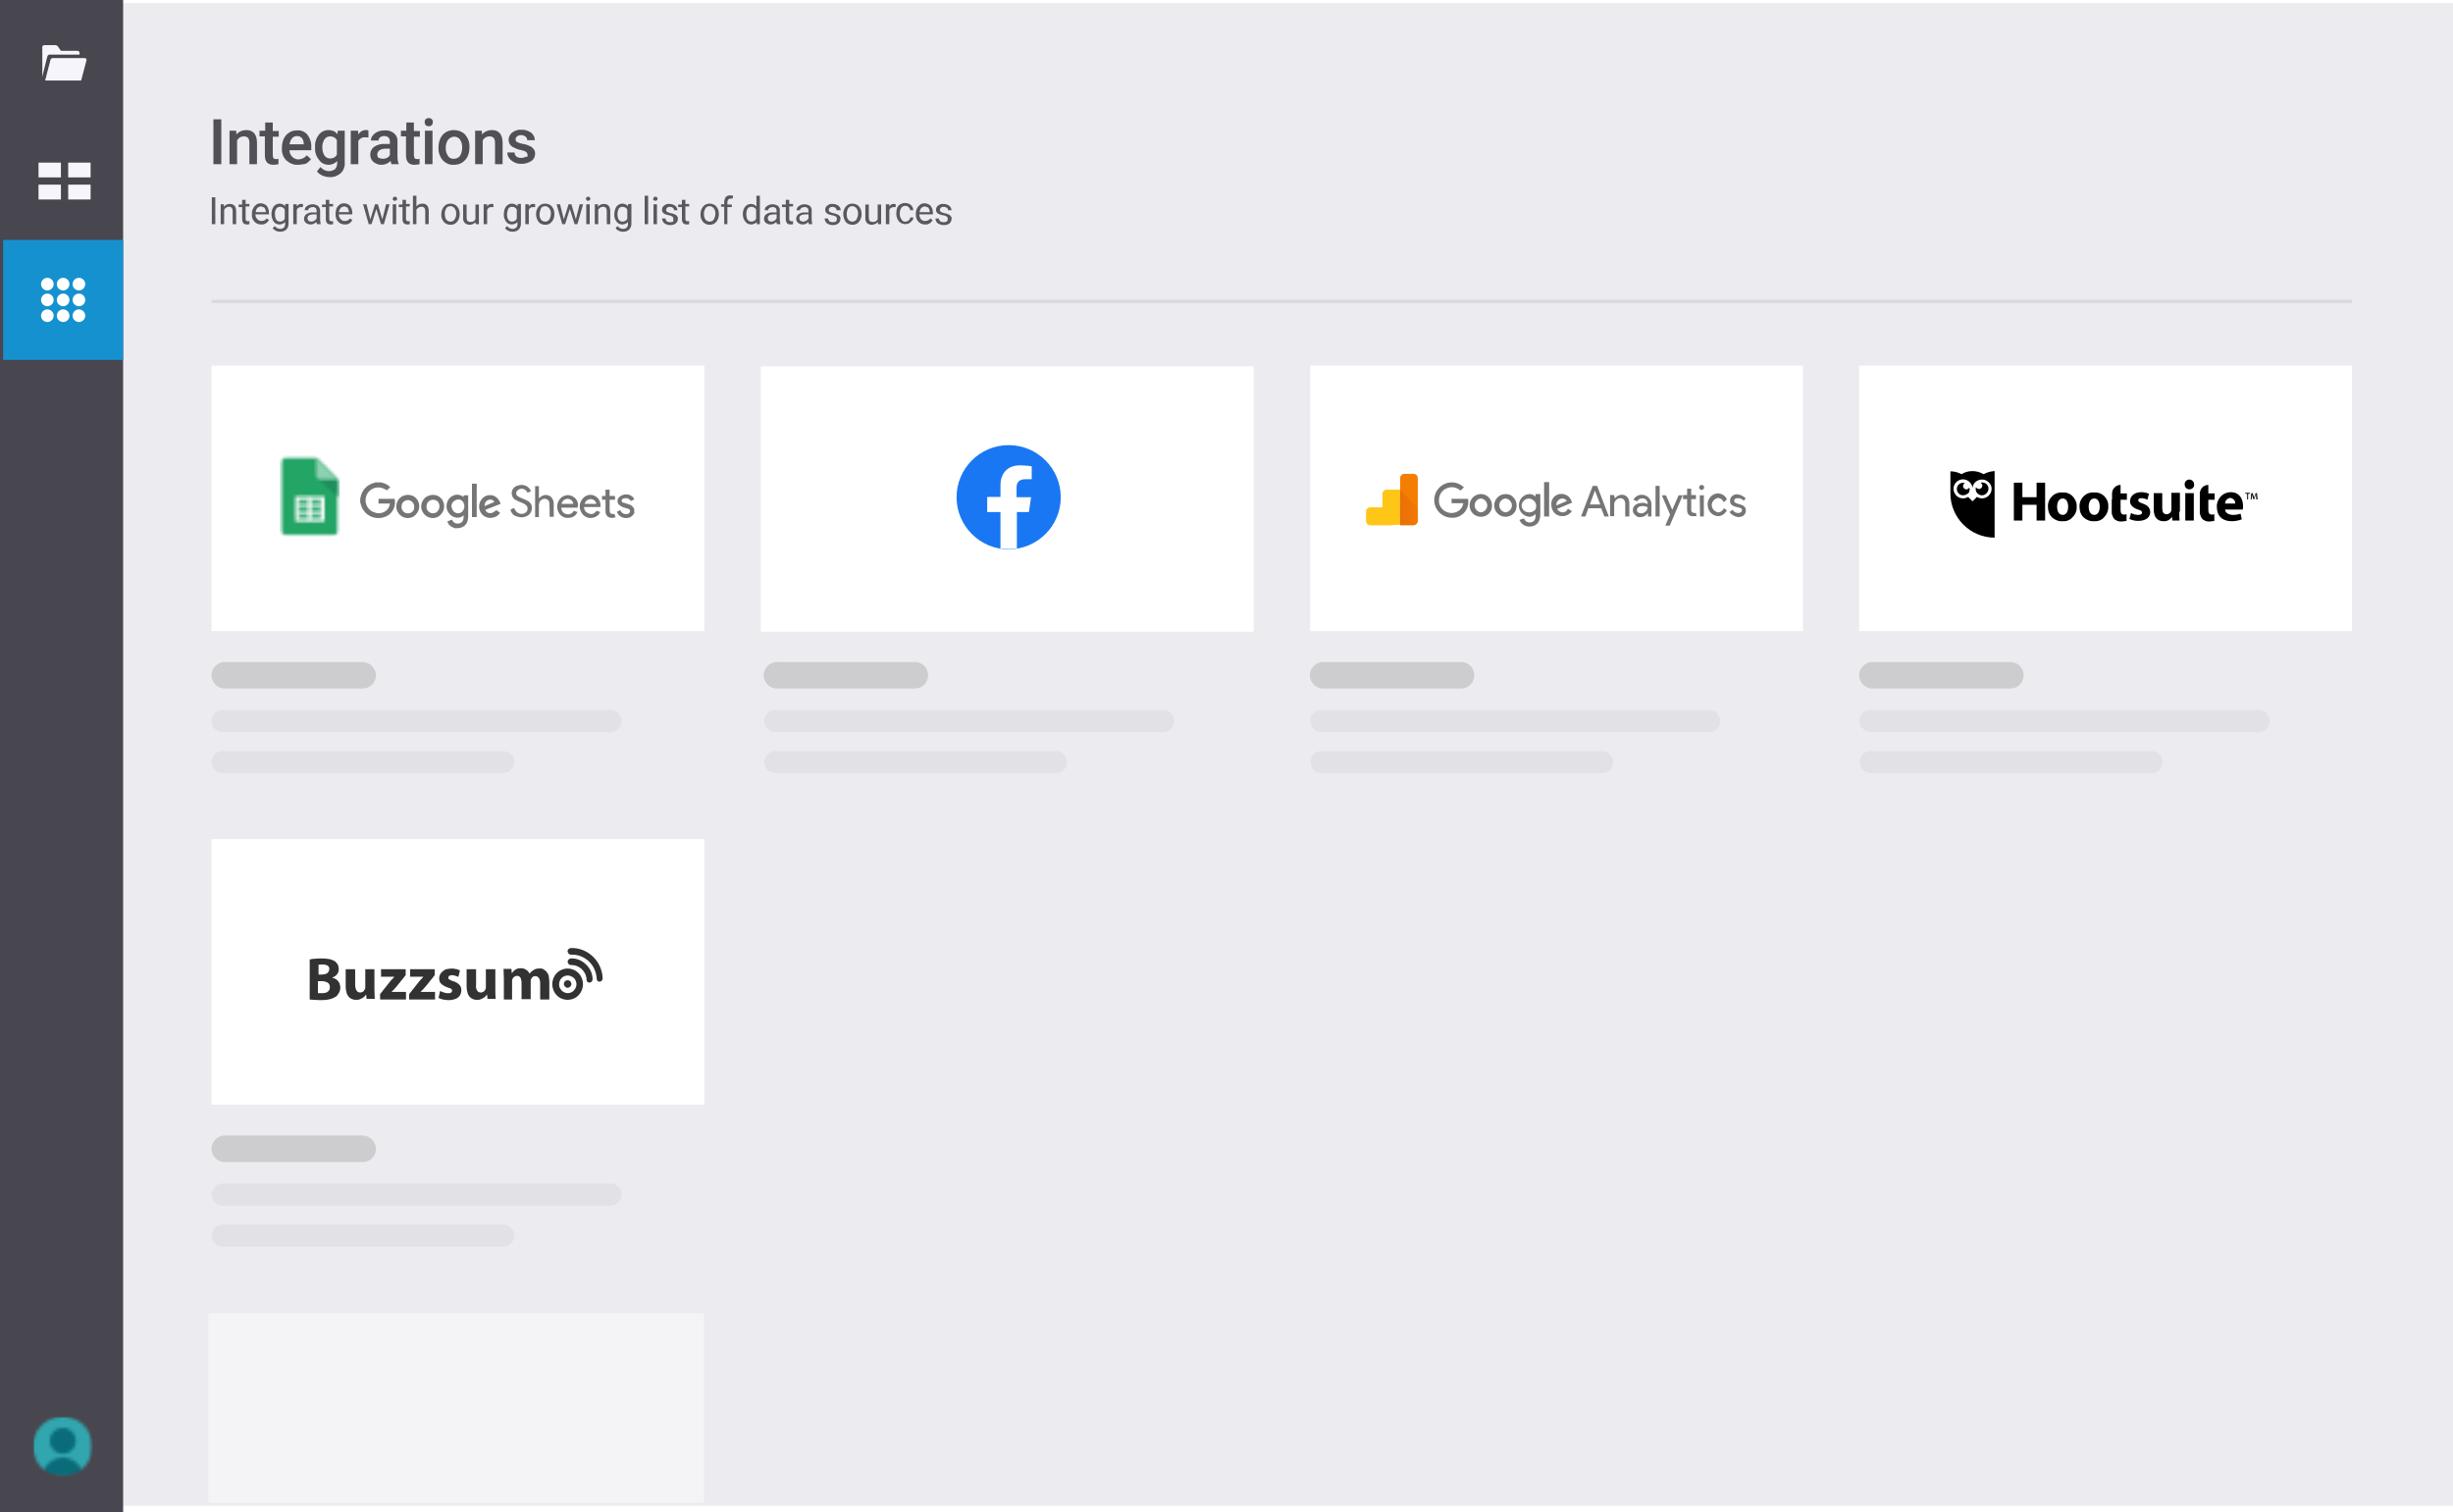 <?xml version="1.0" encoding="utf-8"?>
<!-- Generator: Adobe Illustrator 26.1.0, SVG Export Plug-In . SVG Version: 6.00 Build 0)  -->
<svg version="1.1" id="Layer_1" xmlns="http://www.w3.org/2000/svg" xmlns:xlink="http://www.w3.org/1999/xlink" x="0px" y="0px"
	 viewBox="0 0 777 479" style="enable-background:new 0 0 777 479;" xml:space="preserve">
<style type="text/css">
	.st0{fill:#ECEBEF;}
	.st1{fill:#48464F;}
	.st2{fill:#1691CF;}
	.st3{fill-rule:evenodd;clip-rule:evenodd;fill:#F7F5FC;}
	.st4{fill:#FFFFFF;}
	.st5{fill:#FFFFFF;filter:url(#Adobe_OpacityMaskFilter);}
	.st6{mask:url(#mask0_00000019660884816568703010000010651106530332080524_);}
	.st7{fill:#FFFFFF;filter:url(#Adobe_OpacityMaskFilter_00000041282324606868308860000011096575649469338510_);}
	.st8{mask:url(#mask1_00000043449442086373347780000017105008977050459559_);}
	.st9{fill:#FFFFFF;filter:url(#Adobe_OpacityMaskFilter_00000150813477027322026480000006005440079258088891_);}
	.st10{mask:url(#mask2_00000065769033219017898530000007305872173047436205_);}
	.st11{fill:#31A6AF;}
	.st12{fill:#FFFFFF;filter:url(#Adobe_OpacityMaskFilter_00000001657423393454296260000018121271257036356511_);}
	.st13{mask:url(#mask3_00000080202173114102808240000013380928876974283158_);}
	.st14{fill:#FFFFFF;filter:url(#Adobe_OpacityMaskFilter_00000093884660824867531380000009418187539440815777_);}
	.st15{mask:url(#mask4_00000124143000219940854780000015583126513723752066_);}
	.st16{fill:#096C78;}
	.st17{fill:#FFFFFF;filter:url(#Adobe_OpacityMaskFilter_00000126309114027434840460000001296935113392182693_);}
	.st18{mask:url(#mask5_00000149369619011439220240000010737165512663730857_);}
	.st19{fill:#FFFFFF;filter:url(#Adobe_OpacityMaskFilter_00000004508409219430223980000009438566540957268148_);}
	.st20{mask:url(#mask6_00000116224419432312655820000014880950571710666683_);}
	.st21{opacity:0.42;fill:#FFFFFF;enable-background:new    ;}
	.st22{opacity:0.32;fill:#8B8B8C;enable-background:new    ;}
	.st23{opacity:0.32;fill:#CCCCCE;enable-background:new    ;}
	.st24{fill:#333233;}
	.st25{fill-rule:evenodd;clip-rule:evenodd;fill:#333233;}
	.st26{fill:#757575;}
	.st27{fill:#FFC517;}
	.st28{fill:#F57E02;}
	.st29{fill:url(#SVGID_1_);}
	.st30{fill:#525057;}
	.st31{fill:#59575F;}
	.st32{fill:#D9D8DE;}
	.st33{fill:#FFFFFF;filter:url(#Adobe_OpacityMaskFilter_00000007391535849579546760000013570104858424386985_);}
	.st34{mask:url(#mask7_00000179614014640956350060000017383597290832877959_);}
	.st35{fill:#23A566;}
	.st36{fill:#FFFFFF;filter:url(#Adobe_OpacityMaskFilter_00000119115018045039779170000007232285190596208798_);}
	.st37{mask:url(#mask8_00000146475218916129420600000011758895171774468252_);}
	.st38{fill:#1C8F5A;}
	.st39{fill:#FFFFFF;filter:url(#Adobe_OpacityMaskFilter_00000041993674786065159020000003409332970009942405_);}
	.st40{mask:url(#mask9_00000117647221222187518550000006147463031650361786_);}
	.st41{fill:#8ED1B1;}
	.st42{fill:#FFFFFF;filter:url(#Adobe_OpacityMaskFilter_00000132785630325697476890000016454918017182718098_);}
	.st43{mask:url(#mask10_00000149364741340576749620000006199429563564235138_);}
	.st44{fill:#FFFFFF;filter:url(#Adobe_OpacityMaskFilter_00000082342910663586642550000013478408955645447557_);}
	.st45{mask:url(#mask11_00000103978952163570670610000013158944569362353540_);}
	.st46{fill:#FFFFFF;filter:url(#Adobe_OpacityMaskFilter_00000034049402188108619340000010393473286933389699_);}
	.st47{mask:url(#mask12_00000064324054837004657500000008774374168857498759_);}
	.st48{fill:#FFFFFF;filter:url(#Adobe_OpacityMaskFilter_00000156554222928367762560000008997771781707183527_);}
	.st49{mask:url(#mask13_00000179628529447290935390000012980352610216229030_);}
	.st50{clip-path:url(#SVGID_00000101782293077227438670000007107186840679066807_);}
	.st51{fill:#1977F3;}
</style>
<path class="st0" d="M2,1h775v476H2V1z"/>
<path class="st1" d="M0,0h39v479H0V0z"/>
<path class="st2" d="M1,76h38v38H1V76z"/>
<path class="st3" d="M14.9,18.2l-1.5,6.1v-9.4c0-0.3,0.3-0.6,0.6-0.6h3.5c0.4,0,0.7,0.2,0.9,0.5l0.9,1.3h5.3c0.2,0,0.3,0.1,0.4,0.2
	c0.1,0.1,0.2,0.3,0.2,0.4v0.6h-9C15.4,17.2,15.1,17.4,14.9,18.2z M25.7,25.5H14.3l1.7-6.6c0.1-0.3,0.3-0.4,0.6-0.5h10.2
	c0.2,0,0.4,0.1,0.5,0.2c0.1,0.1,0.1,0.3,0.1,0.5L25.7,25.5z M21.6,58.5h7.1v4.7h-7.1V58.5z M21.6,51.5h7.1v4.7h-7.1V51.5z
	 M12.2,58.5h7.1v4.7h-7.1V58.5z M12.2,51.5h7.1v4.7h-7.1V51.5z"/>
<path class="st4" d="M25,92c1.1,0,2-0.9,2-2s-0.9-2-2-2s-2,0.9-2,2S23.9,92,25,92z"/>
<path class="st4" d="M20,92c1.1,0,2-0.9,2-2s-0.9-2-2-2s-2,0.9-2,2S18.9,92,20,92z"/>
<path class="st4" d="M15,92c1.1,0,2-0.9,2-2s-0.9-2-2-2s-2,0.9-2,2S13.9,92,15,92z"/>
<path class="st4" d="M25,97c1.1,0,2-0.9,2-2s-0.9-2-2-2s-2,0.9-2,2S23.9,97,25,97z"/>
<path class="st4" d="M20,97c1.1,0,2-0.9,2-2s-0.9-2-2-2s-2,0.9-2,2S18.9,97,20,97z"/>
<path class="st4" d="M15,97c1.1,0,2-0.9,2-2s-0.9-2-2-2s-2,0.9-2,2S13.9,97,15,97z"/>
<path class="st4" d="M25,102c1.1,0,2-0.9,2-2c0-1.1-0.9-2-2-2s-2,0.9-2,2C23,101.1,23.9,102,25,102z"/>
<path class="st4" d="M20,102c1.1,0,2-0.9,2-2c0-1.1-0.9-2-2-2s-2,0.9-2,2C18,101.1,18.9,102,20,102z"/>
<path class="st4" d="M15,102c1.1,0,2-0.9,2-2c0-1.1-0.9-2-2-2s-2,0.9-2,2C13,101.1,13.9,102,15,102z"/>
<defs>
	<filter id="Adobe_OpacityMaskFilter" filterUnits="userSpaceOnUse" x="7.5" y="445.7" width="24.8" height="31.9">
		<feColorMatrix  type="matrix" values="1 0 0 0 0  0 1 0 0 0  0 0 1 0 0  0 0 0 1 0"/>
	</filter>
</defs>
<mask maskUnits="userSpaceOnUse" x="7.5" y="445.7" width="24.8" height="31.9" id="mask0_00000019660884816568703010000010651106530332080524_">
	<path class="st5" d="M19.9,467.6c5.2,0,9.4-4.2,9.4-9.4c0-5.2-4.2-9.5-9.4-9.5s-9.5,4.2-9.5,9.5C10.4,463.4,14.6,467.6,19.9,467.6z
		"/>
</mask>
<g class="st6">
	<defs>
		
			<filter id="Adobe_OpacityMaskFilter_00000181796883188898312430000013706032798042148484_" filterUnits="userSpaceOnUse" x="7.5" y="445.7" width="24.8" height="31.9">
			<feColorMatrix  type="matrix" values="1 0 0 0 0  0 1 0 0 0  0 0 1 0 0  0 0 0 1 0"/>
		</filter>
	</defs>
	
		<mask maskUnits="userSpaceOnUse" x="7.5" y="445.7" width="24.8" height="31.9" id="mask1_00000043449442086373347780000017105008977050459559_">
		<path style="fill:#FFFFFF;filter:url(#Adobe_OpacityMaskFilter_00000181796883188898312430000013706032798042148484_);" d="
			M10.4,448.7h18.9v18.9H10.4V448.7z"/>
	</mask>
	<g class="st8">
		<defs>
			
				<filter id="Adobe_OpacityMaskFilter_00000104697004043137947720000008352003521070197399_" filterUnits="userSpaceOnUse" x="7.5" y="445.7" width="24.8" height="24.8">
				<feColorMatrix  type="matrix" values="1 0 0 0 0  0 1 0 0 0  0 0 1 0 0  0 0 0 1 0"/>
			</filter>
		</defs>
		
			<mask maskUnits="userSpaceOnUse" x="7.5" y="445.7" width="24.8" height="24.8" id="mask2_00000065769033219017898530000007305872173047436205_">
			<path style="fill:#FFFFFF;filter:url(#Adobe_OpacityMaskFilter_00000104697004043137947720000008352003521070197399_);" d="
				M10.4,448.7h18.9v18.9H10.4V448.7z"/>
		</mask>
		<g class="st10">
			<path class="st11" d="M7.5,445.7h24.8v24.8H7.5V445.7z"/>
		</g>
		<defs>
			
				<filter id="Adobe_OpacityMaskFilter_00000116236010328131310250000000739560349548312503_" filterUnits="userSpaceOnUse" x="12.8" y="449.3" width="14.2" height="14.2">
				<feColorMatrix  type="matrix" values="1 0 0 0 0  0 1 0 0 0  0 0 1 0 0  0 0 0 1 0"/>
			</filter>
		</defs>
		
			<mask maskUnits="userSpaceOnUse" x="12.8" y="449.3" width="14.2" height="14.2" id="mask3_00000080202173114102808240000013380928876974283158_">
			<path style="fill:#FFFFFF;filter:url(#Adobe_OpacityMaskFilter_00000116236010328131310250000000739560349548312503_);" d="
				M19.9,460.5c2.3,0,4.1-1.8,4.1-4.1s-1.8-4.1-4.1-4.1c-2.3,0-4.1,1.8-4.1,4.1S17.6,460.5,19.9,460.5z"/>
		</mask>
		<g class="st13">
			<defs>
				
					<filter id="Adobe_OpacityMaskFilter_00000111875960644845044230000017462780230126953121_" filterUnits="userSpaceOnUse" x="12.8" y="449.3" width="14.2" height="14.2">
					<feColorMatrix  type="matrix" values="1 0 0 0 0  0 1 0 0 0  0 0 1 0 0  0 0 0 1 0"/>
				</filter>
			</defs>
			
				<mask maskUnits="userSpaceOnUse" x="12.8" y="449.3" width="14.2" height="14.2" id="mask4_00000124143000219940854780000015583126513723752066_">
				<path style="fill:#FFFFFF;filter:url(#Adobe_OpacityMaskFilter_00000111875960644845044230000017462780230126953121_);" d="
					M10.4,448.7h18.9v18.9H10.4V448.7z"/>
			</mask>
			<g class="st15">
				<path class="st16" d="M12.8,449.3h14.2v14.2H12.8V449.3z"/>
			</g>
		</g>
		<defs>
			
				<filter id="Adobe_OpacityMaskFilter_00000137836922896780898340000011545715180578279809_" filterUnits="userSpaceOnUse" x="10.4" y="458.7" width="18.9" height="18.9">
				<feColorMatrix  type="matrix" values="1 0 0 0 0  0 1 0 0 0  0 0 1 0 0  0 0 0 1 0"/>
			</filter>
		</defs>
		
			<mask maskUnits="userSpaceOnUse" x="10.4" y="458.7" width="18.9" height="18.9" id="mask5_00000149369619011439220240000010737165512663730857_">
			<path style="fill:#FFFFFF;filter:url(#Adobe_OpacityMaskFilter_00000137836922896780898340000011545715180578279809_);" d="
				M19.9,474.7c3.6,0,6.5-2.9,6.5-6.5c0-3.6-2.9-6.5-6.5-6.5s-6.5,2.9-6.5,6.5C13.4,471.8,16.3,474.7,19.9,474.7z"/>
		</mask>
		<g class="st18">
			<defs>
				
					<filter id="Adobe_OpacityMaskFilter_00000041995569470637919230000001124253084903323056_" filterUnits="userSpaceOnUse" x="10.4" y="458.7" width="18.9" height="18.9">
					<feColorMatrix  type="matrix" values="1 0 0 0 0  0 1 0 0 0  0 0 1 0 0  0 0 0 1 0"/>
				</filter>
			</defs>
			
				<mask maskUnits="userSpaceOnUse" x="10.4" y="458.7" width="18.9" height="18.9" id="mask6_00000116224419432312655820000014880950571710666683_">
				<path style="fill:#FFFFFF;filter:url(#Adobe_OpacityMaskFilter_00000041995569470637919230000001124253084903323056_);" d="
					M10.4,448.7h18.9v18.9H10.4V448.7z"/>
			</mask>
			<g class="st20">
				<path class="st16" d="M10.4,458.7h18.9v18.9H10.4V458.7z"/>
			</g>
		</g>
	</g>
</g>
<path class="st21" d="M66,416h157v60H66V416z"/>
<path class="st4" d="M588.9,115.8H745v84.1H588.9V115.8z"/>
<path class="st22" d="M636.8,209.7h-43.7c-2.3,0-4.2,1.9-4.2,4.2c0,2.3,1.9,4.2,4.2,4.2h43.7c2.3,0,4.2-1.9,4.2-4.2
	C641,211.5,639.1,209.7,636.8,209.7z"/>
<path class="st23" d="M715.5,224.9H592.5c-2,0-3.5,1.6-3.5,3.5s1.6,3.5,3.5,3.5h122.9c2,0,3.5-1.6,3.5-3.5S717.4,224.9,715.5,224.9z
	"/>
<path class="st23" d="M681.5,237.9h-88.9c-2,0-3.5,1.6-3.5,3.5s1.6,3.5,3.5,3.5h88.9c2,0,3.5-1.6,3.5-3.5S683.4,237.9,681.5,237.9z"
	/>
<path d="M640.6,152.9v4.6h4.5v-4.6h2.7v12h-2.7v-5h-4.5v5h-2.7v-12H640.6z M653.4,163.1c1.1,0,1.7-1.1,1.7-2.6
	c0-1.3-0.5-2.6-1.7-2.6c-1.3,0-1.8,1.3-1.8,2.6C651.6,162,652.2,163.1,653.4,163.1L653.4,163.1z M653.3,165.1
	c-1.2,0.1-2.4-0.4-3.3-1.2c-0.9-0.9-1.3-2-1.3-3.3c-0.1-1.3,0.4-2.5,1.3-3.4c0.9-0.9,2.1-1.3,3.4-1.2c1.2-0.1,2.4,0.4,3.2,1.3
	s1.3,2,1.2,3.2c0.1,1.2-0.4,2.5-1.3,3.3C655.8,164.7,654.6,165.2,653.3,165.1L653.3,165.1z M663.4,163.1c1.1,0,1.7-1.1,1.7-2.6
	c0-1.3-0.5-2.6-1.7-2.6c-1.3,0-1.8,1.3-1.8,2.6C661.6,162,662.2,163.1,663.4,163.1L663.4,163.1z M663.3,165.1
	c-1.2,0.1-2.4-0.4-3.3-1.2c-0.9-0.9-1.3-2-1.3-3.3c-0.1-1.3,0.4-2.5,1.3-3.4c0.9-0.9,2.1-1.3,3.4-1.2c1.2-0.1,2.4,0.4,3.2,1.2
	c0.8,0.9,1.3,2,1.2,3.2c0.1,1.2-0.4,2.5-1.3,3.4C665.8,164.7,664.6,165.2,663.3,165.1L663.3,165.1z M668.9,158.2v3.6
	c-0.1,0.9,0.2,1.8,0.8,2.6c0.6,0.5,1.3,0.8,2.1,0.8c0.6,0,1.2-0.1,1.8-0.2l0-2.1c-0.3,0.1-0.5,0.1-0.8,0.1c-0.8,0-1.1-0.5-1.1-1.5
	v-3.2h2v-2h-2v-1.7v0v-1c-0.7,0-1.4,0.3-1.9,0.8c-0.5,0.5-0.8,1.2-0.8,1.9V158.2z M696.8,158.2v3.6c-0.1,0.9,0.2,1.8,0.8,2.6
	c0.6,0.5,1.3,0.8,2,0.8c0.6,0,1.2-0.1,1.8-0.2l0-2.1c-0.3,0.1-0.5,0.1-0.8,0.1c-0.8,0-1.1-0.5-1.1-1.5v-3.2h2v-2h-2v-1.7l0,0v-1
	c-1.5,0-2.6,1.2-2.7,2.6V158.2z M675,162.5c0.7,0.4,1.5,0.6,2.3,0.6c0.8,0,1.2-0.3,1.2-0.7c0-0.5-0.3-0.7-1.3-1
	c-1.8-0.6-2.5-1.6-2.5-2.6c0-1.7,1.4-2.9,3.6-2.9c0.8,0,1.7,0.2,2.4,0.5l-0.5,1.9c-0.6-0.3-1.2-0.5-1.9-0.5c-0.7,0-1,0.3-1,0.7
	c0,0.4,0.3,0.6,1.4,1c1.7,0.6,2.3,1.4,2.4,2.7c0,1.6-1.3,2.8-3.8,2.8c-1,0-1.9-0.2-2.8-0.6L675,162.5z M690.3,162.1
	c0,1.1,0,2.1,0.1,2.8h-2.3l-0.1-1.2h0c-0.6,0.9-1.6,1.5-2.7,1.4c-1.8,0-3.1-1.1-3.1-3.8v-5.1h2.7v4.7c0,1.3,0.4,2,1.4,2
	c0.4,0,0.8-0.2,1.1-0.5s0.4-0.7,0.4-1.1v-5.2h2.7V162.1z M692.2,156.2h2.7v8.7h-2.7V156.2z M693.5,155c-0.9,0-1.5-0.7-1.5-1.6
	s0.7-1.5,1.5-1.5s1.5,0.7,1.5,1.5C695.1,154.3,694.4,155,693.5,155L693.5,155z M708,159.5c0.1-0.4-0.1-0.9-0.4-1.2
	c-0.3-0.3-0.7-0.5-1.1-0.6c-0.9,0.1-1.7,0.8-1.7,1.8H708z M704.8,161.4c0.1,1.1,1.2,1.7,2.5,1.7c0.8,0,1.6-0.1,2.4-0.4l0.4,1.8
	c-1,0.4-2.1,0.6-3.2,0.6c-3,0-4.7-1.7-4.7-4.5c-0.1-1.2,0.4-2.4,1.2-3.3c0.8-0.9,2-1.4,3.2-1.4c2.8,0,3.9,2.2,3.9,4.4
	c0,0.4,0,0.7-0.1,1.1L704.8,161.4z M712.7,156.1v0.3h-0.6v1.8h-0.3v-1.8h-0.6v-0.3H712.7z M714.7,158.2l-0.1-1.2v-0.6h0l-0.2,0.6
	l-0.4,1.2h-0.2l-0.4-1.2c-0.1-0.2-0.1-0.4-0.1-0.6h0l0,0.6l-0.1,1.2h-0.3l0.2-2h0.4l0.4,1.1l0.1,0.5h0c0-0.2,0.1-0.4,0.1-0.5
	l0.4-1.1h0.4l0.2,2H714.7z M628.3,150.2c-2.2-1.3-4.9-1.3-7,0c-1.1-0.6-2.3-0.9-3.5-0.9v7c0,7.7,6.3,14,14,14v-21.1
	C630.6,149.3,629.4,149.6,628.3,150.2z"/>
<path class="st4" d="M627.8,151.9c-1.6,0-2.9,1.2-3,2.7v0l0,0c-0.1-1.3-1.1-2.4-2.4-2.7c-1.3-0.3-2.7,0.4-3.3,1.6
	c-0.6,1.2-0.3,2.7,0.7,3.6c1,0.9,2.5,1,3.6,0.3l1.4,1.4l1.4-1.4c1.1,0.7,2.5,0.6,3.5-0.2c1-0.8,1.4-2.1,1-3.3
	C630.2,152.7,629.1,151.9,627.8,151.9L627.8,151.9z M621.8,156.9c-0.8,0-1.5-0.5-1.8-1.2c-0.3-0.7-0.2-1.5,0.3-2.1
	c0.5-0.6,1.3-0.8,2.1-0.6c-0.4,0.2-0.6,0.6-0.6,1.1c0.1,0.4,0.4,0.8,0.9,0.9c0.4,0.1,0.9-0.2,1.1-0.6c0.2,0.6,0.1,1.3-0.3,1.8
	C623,156.6,622.4,156.9,621.8,156.9z M627.8,156.9c-0.6,0-1.2-0.3-1.6-0.8s-0.5-1.2-0.3-1.8c0.2,0.4,0.6,0.6,1.1,0.6
	c0.4-0.1,0.8-0.4,0.9-0.9s-0.2-0.9-0.6-1.1c0.7-0.2,1.6,0,2.1,0.6c0.5,0.6,0.6,1.4,0.3,2.1C629.3,156.4,628.6,156.9,627.8,156.9z
	 M67,265.8h156.1v84.1H67V265.8z"/>
<path class="st24" d="M98,316.6c0.3,0,0.8,0.1,1.3,0.1c0.5,0,1.2,0.1,1.9,0.1c0.8,0,1.5,0,2.3-0.1c0.6-0.1,1.1-0.2,1.7-0.4
	c0.4-0.2,0.8-0.4,1.2-0.6c0.3-0.2,0.5-0.5,0.7-0.8c0.2-0.3,0.4-0.6,0.5-0.9c0.1-0.4,0.2-0.7,0.2-1.1c0-0.5-0.1-1-0.3-1.5
	c-0.2-0.4-0.5-0.8-0.9-1.1c-0.4-0.3-0.9-0.5-1.4-0.6v0c0.4-0.2,0.9-0.4,1.2-0.7c0.3-0.3,0.6-0.6,0.7-1c0.2-0.4,0.2-0.7,0.2-1.1
	c0-0.4-0.1-0.7-0.2-1.1c-0.1-0.3-0.3-0.6-0.6-0.9c-0.2-0.3-0.5-0.5-0.8-0.6c-0.3-0.2-0.7-0.3-1-0.4c-0.4-0.1-0.8-0.2-1.2-0.2
	c-0.5-0.1-1-0.1-1.6-0.1c-0.7,0-1.5,0-2.2,0.1c-0.3,0-0.6,0-0.9,0.1l-0.7,0.1V316.6z M100.9,305.6c0.4-0.1,0.9-0.1,1.3-0.1
	c0.5,0,1.1,0.1,1.6,0.4c0.4,0.3,0.6,0.7,0.5,1.1c0,0.3-0.1,0.6-0.3,0.9c-0.2,0.3-0.5,0.5-0.8,0.6c-0.4,0.1-0.9,0.2-1.3,0.2h-1V305.6
	z M100.9,310.8h1c0.4,0,0.7,0,1,0.1c0.3,0.1,0.6,0.2,0.8,0.3c0.2,0.1,0.4,0.3,0.6,0.6c0.1,0.3,0.2,0.6,0.2,0.9
	c0,0.3-0.1,0.6-0.2,0.9c-0.1,0.2-0.3,0.4-0.6,0.6c-0.2,0.2-0.5,0.3-0.8,0.3c-0.3,0.1-0.6,0.1-1,0.1h-0.7c-0.2,0-0.3,0-0.5,0V310.8z"
	/>
<path class="st4" d="M179.8,307.4c1.2,0,2.4,0.5,3.2,1.4c1.5,1.7,1.5,4.3-0.1,6c-0.8,0.8-1.9,1.3-3.1,1.3c-1.2,0-2.3-0.5-3.1-1.3
	c-1.6-1.7-1.6-4.3-0.1-6C177.4,307.9,178.6,307.3,179.8,307.4L179.8,307.4z M179.8,308.4c-0.9,0-1.7,0.3-2.3,1
	c-0.6,0.6-1,1.5-0.9,2.4c0,0.6,0.1,1.2,0.4,1.7c0.3,0.5,0.7,0.9,1.2,1.2c1,0.6,2.2,0.6,3.2,0c0.5-0.3,0.9-0.7,1.2-1.2
	c0.3-0.5,0.4-1.1,0.4-1.7c0-0.9-0.3-1.7-1-2.4C181.5,308.8,180.7,308.4,179.8,308.4L179.8,308.4z"/>
<path class="st24" d="M179.8,316.7c-1.3,0-2.6-0.5-3.5-1.5c-1.8-1.9-1.8-4.9-0.1-6.8c0.9-1,2.2-1.6,3.6-1.6c1.4,0,2.7,0.6,3.6,1.6
	c1.7,1.9,1.7,4.9-0.1,6.8C182.4,316.2,181.1,316.7,179.8,316.7L179.8,316.7z M179.8,309c-0.7,0-1.4,0.3-1.9,0.8
	c-0.5,0.5-0.8,1.2-0.8,2c0,0.5,0.1,1,0.4,1.4c0.2,0.4,0.6,0.8,1,1c0.8,0.5,1.9,0.5,2.7,0c0.4-0.2,0.7-0.6,1-1
	c0.2-0.4,0.4-0.9,0.4-1.4c0-0.7-0.3-1.5-0.8-2C181.2,309.3,180.5,309,179.8,309L179.8,309z"/>
<path class="st25" d="M189,310c-0.1-2.1-1-4.1-2.5-5.5c-1.5-1.4-3.5-2.2-5.6-2.1c-0.6,0-1-0.4-1.1-1s0.4-1,1-1.1
	c2.6-0.1,5.1,0.9,7,2.7c1.9,1.8,3,4.3,3.1,6.9c0,0.4-0.2,0.7-0.5,0.9c-0.3,0.2-0.7,0.2-1,0C189.2,310.7,189,310.3,189,310z"/>
<path class="st25" d="M185.8,310.3c-0.1-2.6-2.3-4.7-4.9-4.6c-0.6,0-1-0.4-1.1-1c0-0.6,0.4-1,1-1.1c1.8-0.1,3.5,0.6,4.8,1.9
	c1.3,1.2,2.1,2.9,2.1,4.7c0,0.4-0.2,0.7-0.5,0.9c-0.3,0.2-0.7,0.2-1,0C186,311,185.8,310.7,185.8,310.3z"/>
<path class="st24" d="M159.3,316.6h2.9V311c0-0.1,0-0.2,0-0.4c0-0.1,0.1-0.3,0.1-0.4c0.1-0.2,0.1-0.3,0.3-0.5
	c0.1-0.2,0.3-0.3,0.5-0.4c0.2-0.1,0.4-0.2,0.7-0.2c0.3,0,0.6,0.1,0.8,0.3c0.2,0.2,0.4,0.4,0.4,0.7c0.1,0.3,0.2,0.7,0.2,1.1v5.3h2.9
	V311c0-0.1,0-0.3,0-0.4c0-0.1,0-0.3,0.1-0.4c0.1-0.2,0.2-0.4,0.3-0.5c0.1-0.2,0.3-0.3,0.5-0.4c0.2-0.1,0.4-0.1,0.6-0.1
	c0.4,0,0.8,0.2,1.1,0.6c0.3,0.5,0.4,1.1,0.4,1.6v5.2h2.9V311c0-0.6-0.1-1.2-0.2-1.9c-0.1-0.5-0.4-0.9-0.7-1.3
	c-0.3-0.3-0.6-0.6-1-0.8c-0.4-0.2-0.8-0.3-1.3-0.2c-0.3,0-0.7,0-1,0.1c-0.3,0.1-0.6,0.2-0.8,0.4c-0.2,0.1-0.5,0.3-0.7,0.5
	c-0.2,0.2-0.4,0.4-0.6,0.6h0c-0.1-0.3-0.3-0.6-0.6-0.9c-0.3-0.2-0.6-0.4-0.9-0.6c-0.4-0.1-0.8-0.2-1.1-0.2c-0.4,0-0.7,0-1.1,0.1
	c-0.3,0.1-0.6,0.2-0.8,0.4c-0.2,0.1-0.4,0.3-0.6,0.5c-0.1,0.2-0.3,0.3-0.4,0.5h-0.1l-0.1-1.3h-2.5c0,1,0.1,2,0.1,3.1V316.6z
	 M156.9,307h-3v5.7c0,0.1,0,0.2,0,0.3c0,0.1,0,0.2-0.1,0.3c-0.1,0.2-0.2,0.3-0.3,0.5c-0.1,0.2-0.3,0.3-0.5,0.4
	c-0.2,0.1-0.5,0.2-0.7,0.2c-0.3,0-0.6-0.1-0.9-0.3c-0.2-0.2-0.4-0.5-0.5-0.8c-0.1-0.4-0.2-0.8-0.1-1.2V307h-3v5.6
	c0,0.6,0.1,1.3,0.3,1.9c0.1,0.5,0.4,0.9,0.7,1.3c0.3,0.3,0.7,0.6,1.1,0.7c0.4,0.2,0.9,0.2,1.3,0.2c0.4,0,0.8,0,1.1-0.2
	c0.6-0.2,1.1-0.5,1.5-0.9c0.1-0.2,0.3-0.3,0.4-0.5h0.1l0.1,1.3h2.6c-0.1-1-0.1-2-0.1-3.1L156.9,307L156.9,307z M138.9,316.1
	c0.4,0.2,0.9,0.4,1.4,0.5c0.6,0.1,1.2,0.2,1.7,0.2c0.8,0,1.6-0.1,2.3-0.4c0.6-0.2,1-0.6,1.4-1.1c0.5-0.9,0.6-1.9,0.2-2.8
	c-0.2-0.4-0.5-0.7-0.9-1c-0.5-0.3-0.9-0.6-1.5-0.7c-0.3-0.1-0.6-0.2-0.9-0.4c-0.2-0.1-0.3-0.2-0.5-0.3c-0.1-0.1-0.1-0.3-0.1-0.4
	c0-0.2,0.1-0.4,0.3-0.6c0.2-0.1,0.5-0.2,0.8-0.2c0.3,0,0.5,0,0.8,0.1c0.2,0.1,0.5,0.1,0.7,0.2c0.2,0.1,0.4,0.2,0.6,0.2l0.5-2
	c-0.2-0.1-0.5-0.2-0.7-0.3c-0.3-0.1-0.6-0.2-0.9-0.2c-0.4-0.1-0.7-0.1-1.1-0.1c-0.5,0-1.1,0.1-1.6,0.2c-0.4,0.1-0.9,0.4-1.2,0.7
	c-0.7,0.5-1.1,1.4-1.1,2.2c0,0.4,0.1,0.8,0.2,1.1c0.2,0.4,0.5,0.7,0.9,1c0.5,0.3,1,0.6,1.6,0.8c0.3,0.1,0.6,0.2,0.9,0.3
	c0.2,0.1,0.3,0.2,0.4,0.3c0.1,0.1,0.1,0.3,0.1,0.4c0,0.2-0.1,0.5-0.3,0.6c-0.3,0.2-0.6,0.2-1,0.2c-0.3,0-0.6,0-0.9-0.1
	c-0.3-0.1-0.6-0.2-0.9-0.3c-0.2-0.1-0.5-0.2-0.7-0.3L138.9,316.1z M129.5,316.6h8.3v-2.4h-4.6v0c0.3-0.3,0.5-0.5,0.8-0.8
	s0.5-0.6,0.8-0.9l2.9-3.6V307h-7.8v2.4h4.2v0l-0.5,0.6l-0.5,0.5l-0.5,0.6l-3,3.8V316.6z M120.3,316.6h8.3v-2.4H124v0
	c0.3-0.3,0.5-0.5,0.8-0.8c0.3-0.3,0.5-0.6,0.8-0.9l2.9-3.6V307h-7.8v2.4h4.2v0l-0.5,0.6l-0.5,0.5l-0.5,0.6l-3,3.8V316.6z M118.7,307
	h-3v5.7c0,0.1,0,0.2,0,0.3c0,0.1,0,0.2-0.1,0.3c-0.1,0.2-0.2,0.3-0.3,0.5c-0.1,0.2-0.3,0.3-0.5,0.4c-0.2,0.1-0.5,0.2-0.7,0.2
	c-0.3,0-0.6-0.1-0.9-0.3c-0.2-0.2-0.4-0.5-0.5-0.8c-0.1-0.4-0.2-0.8-0.2-1.2V307h-3v5.6c0,0.6,0.1,1.3,0.3,1.9
	c0.1,0.5,0.4,0.9,0.7,1.3c0.3,0.3,0.7,0.6,1.1,0.7c0.4,0.2,0.9,0.2,1.3,0.2c0.4,0,0.8,0,1.1-0.2c0.6-0.2,1.1-0.5,1.5-0.9
	c0.1-0.2,0.3-0.3,0.4-0.5h0.1l0.1,1.3h2.6c0-1-0.1-2-0.1-3.1V307z"/>
<path class="st25" d="M179.8,310.5c0.7,0,1.2,0.6,1.2,1.2s-0.6,1.2-1.2,1.2s-1.2-0.6-1.2-1.2c0-0.3,0.1-0.6,0.4-0.9
	C179.2,310.6,179.5,310.5,179.8,310.5L179.8,310.5z"/>
<path class="st22" d="M114.8,359.7H71.2c-2.3,0-4.2,1.9-4.2,4.2c0,2.3,1.9,4.2,4.2,4.2h43.7c2.3,0,4.2-1.9,4.2-4.2
	C119,361.5,117.1,359.7,114.8,359.7z"/>
<path class="st23" d="M193.5,374.9H70.5c-1.9,0-3.5,1.6-3.5,3.5s1.6,3.5,3.5,3.5h122.9c1.9,0,3.5-1.6,3.5-3.5
	S195.4,374.9,193.5,374.9z"/>
<path class="st23" d="M159.5,387.9H70.5c-1.9,0-3.5,1.6-3.5,3.5s1.6,3.5,3.5,3.5h88.9c1.9,0,3.5-1.6,3.5-3.5
	S161.4,387.9,159.5,387.9z"/>
<path class="st4" d="M67,115.8h156.1v84.1H67V115.8z"/>
<path class="st22" d="M114.8,209.7H71.2c-2.3,0-4.2,1.9-4.2,4.2c0,2.3,1.9,4.2,4.2,4.2h43.7c2.3,0,4.2-1.9,4.2-4.2
	C119,211.5,117.1,209.7,114.8,209.7z"/>
<path class="st23" d="M193.5,224.9H70.5c-1.9,0-3.5,1.6-3.5,3.5s1.6,3.5,3.5,3.5h122.9c1.9,0,3.5-1.6,3.5-3.5
	S195.4,224.9,193.5,224.9z"/>
<path class="st23" d="M159.5,237.9H70.5c-1.9,0-3.5,1.6-3.5,3.5s1.6,3.5,3.5,3.5h88.9c1.9,0,3.5-1.6,3.5-3.5
	S161.4,237.9,159.5,237.9z"/>
<path class="st4" d="M241,116h156.1v84.1H241V116z"/>
<path class="st22" d="M289.8,209.7h-43.7c-2.3,0-4.2,1.9-4.2,4.2c0,2.3,1.9,4.2,4.2,4.2h43.7c2.3,0,4.2-1.9,4.2-4.2
	C294,211.5,292.1,209.7,289.8,209.7z"/>
<path class="st23" d="M368.5,224.9H245.5c-1.9,0-3.5,1.6-3.5,3.5s1.6,3.5,3.5,3.5h122.9c2,0,3.5-1.6,3.5-3.5
	S370.4,224.9,368.5,224.9z"/>
<path class="st23" d="M334.5,237.9h-88.9c-1.9,0-3.5,1.6-3.5,3.5s1.6,3.5,3.5,3.5h88.9c2,0,3.5-1.6,3.5-3.5S336.4,237.9,334.5,237.9
	z"/>
<path class="st4" d="M415,115.8h156.1v84.1H415V115.8z"/>
<path class="st22" d="M462.8,209.7h-43.7c-2.3,0-4.2,1.9-4.2,4.2c0,2.3,1.9,4.2,4.2,4.2h43.7c2.3,0,4.2-1.9,4.2-4.2
	C467,211.5,465.1,209.7,462.8,209.7z"/>
<path class="st23" d="M541.5,224.9H418.5c-2,0-3.5,1.6-3.5,3.5s1.6,3.5,3.5,3.5h122.9c2,0,3.5-1.6,3.5-3.5S543.4,224.9,541.5,224.9z
	"/>
<path class="st23" d="M507.5,237.9h-88.9c-2,0-3.5,1.6-3.5,3.5s1.6,3.5,3.5,3.5h88.9c2,0,3.5-1.6,3.5-3.5S509.4,237.9,507.5,237.9z"
	/>
<path class="st26" d="M505.2,155.4l1.7,4.4h-3.3L505.2,155.4z M504.5,153.9l-3.7,9.7h1.4l0.9-2.6h4.1l1,2.6h1.4l-3.7-9.7H504.5z
	 M524.4,163.6h1.3v-9.7h-1.3L524.4,163.6z M511.5,157.9c0.5-0.7,1.3-1.1,2.1-1.2c1.7,0,2.5,1.2,2.5,2.8v4.1h-1.3v-3.9
	c0-1.4-0.7-1.9-1.7-1.9c-1,0.1-1.8,1-1.8,2v3.7h-1.3v-6.7h1.3L511.5,157.9L511.5,157.9z M517.2,161.6c0-1.5,1.4-2.3,2.9-2.3
	c0.6-0.1,1.2,0.1,1.8,0.4v-0.2c0-0.4-0.2-0.9-0.5-1.2c-0.3-0.3-0.7-0.5-1.2-0.4c-0.7-0.1-1.3,0.3-1.6,0.9l-1.2-0.5
	c0.6-1.2,2-1.8,3.3-1.5c1.3,0.3,2.3,1.4,2.4,2.8v4H522v-1h-0.1c-0.5,0.7-1.3,1.2-2.2,1.2c-0.6,0.1-1.3-0.1-1.7-0.6
	C517.5,162.8,517.2,162.2,517.2,161.6z M521.9,160.7c-0.5-0.3-1-0.4-1.6-0.4c-1.3,0-1.8,0.7-1.8,1.3c0,0.7,0.7,1,1.4,1
	C520.9,162.6,521.8,161.8,521.9,160.7L521.9,160.7z M527.5,166.5l1.5-3.5l-2.6-6.1h1.3l2,4.6l2-4.6h1.3l-4.1,9.6L527.5,166.5
	L527.5,166.5z M546,159.1c-0.3-0.8-1-1.3-1.8-1.4c-1.1,0.2-2,1.2-2,2.3s0.9,2.1,2,2.3c0.8,0,1.5-0.5,1.8-1.3l1,0.6
	c-0.5,1.1-1.6,1.9-2.8,1.9c-1.9-0.1-3.3-1.7-3.3-3.6c-0.1-0.9,0.3-1.8,0.9-2.5c0.6-0.7,1.5-1.1,2.4-1.1c1.2,0,2.4,0.8,2.8,1.9
	L546,159.1z M550.5,163.8c1.7,0,2.5-0.9,2.5-2.1c0-2.5-3.7-1.6-3.7-3.1c0-0.5,0.4-0.8,1.2-0.8c0.7,0,1.4,0.3,1.8,0.8l0.7-0.7
	c-0.7-0.7-1.6-1.2-2.6-1.3c-0.6-0.1-1.2,0.1-1.7,0.5c-0.5,0.4-0.7,1-0.7,1.6c0,2.4,3.8,1.6,3.8,2.8c0,0.6-0.4,1-1.3,1
	c-0.7,0-1.3-0.4-1.7-1l-1,0.7C548.5,163.1,549.4,163.6,550.5,163.8z M538.5,163.6h1.2v-6.7h-1.3L538.5,163.6z M539,153.6
	c0.5,0,0.8,0.4,0.8,0.8s-0.4,0.8-0.8,0.8s-0.8-0.4-0.8-0.8S538.6,153.6,539,153.6z M537.2,162.5l0.2,1h-1.3c-1.2,0-1.7-0.8-1.7-2.1
	v-3.3h-1.3v-1.3h1.3v-2h1.3v2h1.5v1.3h-1.5v3.5C535.8,162.5,536.5,162.5,537.2,162.5z M459.8,157.8v1.6h3.7
	c-0.1,0.7-0.4,1.4-0.9,1.9c-0.7,0.8-1.8,1.2-2.8,1.2c-1.1,0-2.1-0.4-2.9-1.2c-0.8-0.8-1.2-1.8-1.1-2.9c0-1.6,0.9-3.1,2.4-3.7
	c1.5-0.7,3.2-0.4,4.4,0.7l1.1-1c-1-1-2.4-1.6-3.8-1.6c-3.1,0-5.6,2.5-5.6,5.6s2.5,5.6,5.6,5.6c1.4,0.1,2.7-0.5,3.7-1.4
	c1-1,1.5-2.3,1.5-3.7c0-0.3,0-0.6-0.1-0.9h-5.1V157.8z M469.1,156.5c-2,0-3.6,1.6-3.6,3.6s1.6,3.6,3.6,3.6c1,0,1.9-0.4,2.5-1
	c0.7-0.7,1-1.6,1-2.5c0-1-0.3-1.9-1-2.6C471,156.9,470.1,156.5,469.1,156.5z M469.1,162.3c-1.1-0.1-2-1.1-2-2.2c0-1.1,0.8-2.1,2-2.2
	c1.1,0.1,2,1.1,2,2.2C471.1,161.2,470.2,162.2,469.1,162.3z M486.4,157.3c-0.5-0.5-1.2-0.8-2-0.8c-1.9,0.1-3.3,1.7-3.3,3.6
	s1.4,3.4,3.3,3.6c0.7,0,1.4-0.3,1.9-0.8h0.1v0.5c0,1.4-0.7,2.1-1.9,2.1c-0.8,0-1.5-0.5-1.8-1.3l-1.4,0.5c0.5,1.3,1.8,2.1,3.1,2.1
	c1.9,0,3.5-1.1,3.5-3.8v-6.5h-1.5v0.8H486.4z M484.6,162.3c-0.9,0.1-1.8-0.3-2.3-1.1c-0.5-0.8-0.4-1.8,0.3-2.5
	c0.6-0.7,1.6-1,2.5-0.6s1.5,1.2,1.5,2.1c0,0.5-0.1,1.1-0.5,1.5C485.6,162,485.1,162.3,484.6,162.3L484.6,162.3z M476.9,156.5
	c-2,0-3.6,1.6-3.6,3.6s1.6,3.6,3.6,3.6c0.9,0,1.9-0.4,2.5-1c0.7-0.7,1-1.6,1-2.5c0-1-0.3-1.9-1-2.6
	C478.8,156.8,477.9,156.5,476.9,156.5L476.9,156.5z M476.9,162.3c-1.1-0.1-2-1.1-2-2.2c0-1.1,0.8-2.1,2-2.2c1.1,0.1,2,1.1,2,2.2
	C478.9,161.2,478,162.2,476.9,162.3z M489.1,152.7h1.6v10.9h-1.6V152.7z M495,162.3c-0.7,0-1.4-0.4-1.8-1.1l4.8-2l-0.2-0.4
	c-0.5-1.6-2.1-2.6-3.8-2.3c-1.7,0.3-2.8,1.8-2.6,3.5c0,0.9,0.4,1.9,1,2.5c0.7,0.7,1.6,1,2.5,1c1.2,0,2.3-0.6,3-1.6l-1.3-0.8
	C496.4,161.9,495.7,162.3,495,162.3z M494.9,157.9c0.6,0,1.1,0.3,1.4,0.8l-3.3,1.4c-0.1-0.6,0.1-1.1,0.5-1.5
	C493.8,158.2,494.3,157.9,494.9,157.9z"/>
<path class="st27" d="M440.1,166.4h-6c-0.4,0-0.7-0.1-1-0.4c-0.3-0.3-0.4-0.6-0.4-1v-2.9c0-0.4,0.1-0.7,0.4-1c0.3-0.3,0.6-0.4,1-0.4
	h3.8v-4.2c0-0.4,0.1-0.7,0.4-1c0.3-0.3,0.6-0.4,1-0.4h4.2v11.1L440.1,166.4L440.1,166.4z"/>
<path class="st28" d="M447.7,166.4h-4.2v-15c0-0.7,0.6-1.3,1.3-1.3h2.9c0.4,0,0.7,0.1,1,0.4s0.4,0.6,0.4,1v13.7
	C449,165.8,448.4,166.4,447.7,166.4z"/>
<linearGradient id="SVGID_1_" gradientUnits="userSpaceOnUse" x1="443.444" y1="319.2" x2="449.034" y2="319.2" gradientTransform="matrix(1 0 0 -1 0 480)">
	<stop  offset="0" style="stop-color:#E96F0B"/>
	<stop  offset="1" style="stop-color:#F37901"/>
</linearGradient>
<path class="st29" d="M449,160.8v4.2c0,0.7-0.6,1.3-1.3,1.3h-4.2v-11.2L449,160.8z"/>
<path class="st30" d="M70.1,52h-2.5V37.8h2.5L70.1,52z M74.8,41.4l0.1,1.2c0.7-0.9,1.9-1.4,3.1-1.4c2.2,0,3.3,1.3,3.4,3.8v7h-2.4
	v-6.8c0-0.5-0.1-1.1-0.4-1.5c-0.4-0.4-0.9-0.5-1.4-0.5c-0.9,0-1.7,0.5-2.1,1.3V52h-2.4V41.4H74.8z M86.4,38.9v2.6h1.9v1.8h-1.9v5.9
	c0,0.3,0.1,0.6,0.2,0.9c0.2,0.2,0.5,0.3,0.8,0.3c0.3,0,0.6,0,0.8-0.1V52c-0.5,0.1-1,0.2-1.6,0.2c-1.8,0-2.7-1-2.7-3v-6h-1.7v-1.8H84
	v-2.6H86.4z M94.4,52.2c-1.4,0.1-2.7-0.5-3.7-1.4c-1-1-1.5-2.4-1.4-3.8v-0.3c0-1,0.2-1.9,0.6-2.8c0.4-0.8,1-1.5,1.7-1.9
	c0.7-0.5,1.6-0.7,2.5-0.7c1.3-0.1,2.5,0.4,3.3,1.4c0.8,1.1,1.3,2.5,1.2,3.9v1h-6.9c0,0.8,0.3,1.5,0.9,2.1c0.5,0.5,1.2,0.8,1.9,0.8
	c1,0,2-0.5,2.7-1.3l1.3,1.2c-0.4,0.6-1,1.1-1.7,1.5C96,52,95.2,52.2,94.4,52.2z M94.1,43.1c-0.6,0-1.2,0.2-1.6,0.7
	c-0.4,0.5-0.7,1.2-0.8,1.9h4.5v-0.2c0-0.7-0.2-1.3-0.6-1.8C95.2,43.3,94.7,43.1,94.1,43.1L94.1,43.1z M99.8,46.6
	c-0.1-1.4,0.3-2.8,1.2-3.9c0.7-1,1.9-1.5,3.1-1.5c1.1,0,2.1,0.4,2.8,1.3l0.1-1.1h2.2v10.2c0.1,1.2-0.4,2.4-1.3,3.3
	c-1,0.8-2.2,1.3-3.5,1.2c-0.8,0-1.6-0.2-2.3-0.5c-0.7-0.3-1.2-0.7-1.7-1.3l1.1-1.4c0.7,0.8,1.6,1.3,2.7,1.3c0.7,0,1.3-0.2,1.9-0.6
	c0.5-0.5,0.7-1.2,0.7-1.9V51c-0.7,0.8-1.7,1.2-2.7,1.2c-1.2,0-2.3-0.5-3-1.5C100.1,49.5,99.7,48.1,99.8,46.6z M102.1,46.8
	c0,0.9,0.2,1.8,0.7,2.5c0.4,0.6,1.1,0.9,1.8,0.9c0.9,0,1.7-0.4,2.1-1.2v-4.6c-0.4-0.8-1.2-1.2-2.1-1.2c-0.7,0-1.4,0.3-1.8,0.9
	C102.3,44.9,102,45.9,102.1,46.8z M116.7,43.6c-0.3-0.1-0.6-0.1-1-0.1c-0.9-0.1-1.8,0.4-2.2,1.2V52h-2.4V41.4h2.3l0.1,1.2
	c0.5-0.9,1.4-1.4,2.4-1.4c0.3,0,0.6,0,0.8,0.1L116.7,43.6z M124,52c-0.1-0.3-0.2-0.6-0.3-1c-1.5,1.5-3.8,1.6-5.4,0.3
	c-0.7-0.6-1-1.4-1-2.2c-0.1-1,0.4-2,1.2-2.6c1.1-0.7,2.3-1,3.6-0.9h1.4v-0.7c0-0.5-0.1-0.9-0.4-1.3c-0.4-0.4-0.9-0.5-1.4-0.5
	c-0.5,0-0.9,0.1-1.3,0.4c-0.3,0.2-0.5,0.6-0.5,1h-2.4c0-0.6,0.2-1.2,0.6-1.6c0.4-0.5,0.9-0.9,1.6-1.2c0.7-0.3,1.5-0.4,2.2-0.4
	c1.1-0.1,2.1,0.3,2.9,0.9c0.8,0.7,1.2,1.6,1.1,2.6v4.8c0,0.8,0.1,1.6,0.4,2.3V52H124z M121.3,50.3c0.5,0,0.9-0.1,1.3-0.3
	c0.4-0.2,0.7-0.5,0.9-0.9v-2h-1.3c-0.7,0-1.4,0.1-2,0.5c-0.4,0.3-0.7,0.8-0.7,1.3c0,0.4,0.1,0.8,0.4,1.1
	C120.5,50.2,120.9,50.3,121.3,50.3L121.3,50.3z M131.1,38.9v2.6h1.9v1.8h-1.9v5.9c0,0.3,0.1,0.6,0.2,0.9c0.2,0.2,0.5,0.3,0.8,0.3
	c0.3,0,0.6,0,0.8-0.1V52c-0.5,0.1-1,0.2-1.6,0.2c-1.8,0-2.7-1-2.7-3v-6H127v-1.8h1.7v-2.6H131.1z M134.5,38.7c0-0.3,0.1-0.7,0.3-0.9
	c0.3-0.3,0.6-0.4,1-0.4c0.4,0,0.7,0.1,1,0.4c0.2,0.2,0.4,0.6,0.3,0.9c0,0.3-0.1,0.7-0.3,0.9c-0.3,0.3-0.6,0.4-1,0.4
	c-0.4,0-0.7-0.1-1-0.4C134.6,39.3,134.5,39,134.5,38.7z M137,52h-2.4V41.4h2.4V52z M138.9,46.6c0-1,0.2-1.9,0.6-2.8
	c0.4-0.8,1-1.5,1.7-1.9c0.8-0.5,1.7-0.7,2.6-0.7c1.3,0,2.6,0.5,3.5,1.4c0.9,1,1.4,2.3,1.4,3.7l0,0.5c0,1-0.2,1.9-0.6,2.8
	c-0.4,0.8-1,1.4-1.7,1.9c-0.8,0.5-1.7,0.7-2.6,0.7c-1.4,0.1-2.7-0.5-3.6-1.5c-0.9-1.1-1.4-2.5-1.3-4V46.6z M141.2,46.8
	c-0.1,0.9,0.2,1.8,0.7,2.6c0.4,0.6,1.1,1,1.9,0.9c0.7,0,1.4-0.3,1.9-0.9c0.5-0.8,0.7-1.8,0.7-2.7c0-0.9-0.2-1.8-0.7-2.5
	c-0.4-0.6-1.1-0.9-1.8-0.9c-0.7,0-1.4,0.3-1.9,0.9C141.4,44.9,141.2,45.9,141.2,46.8L141.2,46.8z M152.6,41.4l0.1,1.2
	c0.7-0.9,1.9-1.4,3.1-1.4c2.2,0,3.3,1.3,3.4,3.8v7h-2.4v-6.8c0-0.5-0.1-1.1-0.4-1.5c-0.4-0.4-0.9-0.5-1.4-0.5
	c-0.9,0-1.7,0.5-2.1,1.3V52h-2.4V41.4H152.6z M167.1,49.1c0-0.4-0.2-0.8-0.5-1c-0.5-0.3-1.1-0.5-1.7-0.6c-0.7-0.1-1.4-0.4-2-0.7
	c-1.1-0.4-1.8-1.4-1.8-2.5c0-0.9,0.4-1.7,1.1-2.3c0.8-0.6,1.9-1,2.9-0.9c1.1-0.1,2.2,0.3,3.1,0.9c0.8,0.6,1.2,1.5,1.2,2.4H167
	c0-0.4-0.2-0.9-0.5-1.1c-0.4-0.3-0.9-0.5-1.4-0.5c-0.5,0-0.9,0.1-1.3,0.4c-0.3,0.2-0.5,0.6-0.5,1c0,0.3,0.2,0.7,0.5,0.8
	c0.6,0.3,1.2,0.5,1.9,0.6c0.8,0.1,1.5,0.4,2.2,0.7c0.5,0.2,0.9,0.6,1.2,1c0.3,0.4,0.4,0.9,0.4,1.4c0,0.9-0.4,1.8-1.2,2.3
	c-0.9,0.6-2,0.9-3.1,0.9c-0.8,0-1.6-0.1-2.3-0.5c-0.6-0.3-1.2-0.7-1.6-1.3c-0.4-0.5-0.6-1.1-0.6-1.8h2.3c0,0.5,0.2,1,0.6,1.3
	c0.5,0.3,1,0.5,1.6,0.4c0.5,0,1-0.1,1.4-0.4C167,49.9,167.2,49.5,167.1,49.1z"/>
<path class="st31" d="M68.2,71h-1.1v-8.5h1.1V71z M70.9,64.7l0,0.8c0.4-0.6,1.2-0.9,1.9-0.9c1.3,0,2,0.8,2,2.3V71h-1.1v-4.2
	c0-0.4-0.1-0.7-0.3-1c-0.3-0.2-0.6-0.4-0.9-0.3c-0.3,0-0.7,0.1-0.9,0.3c-0.3,0.2-0.5,0.4-0.6,0.7V71h-1.1v-6.3H70.9z M77.8,63.1v1.5
	H79v0.8h-1.2v3.9c0,0.2,0,0.4,0.2,0.6c0.1,0.1,0.3,0.2,0.5,0.2c0.2,0,0.3,0,0.5-0.1V71c-0.3,0.1-0.5,0.1-0.8,0.1
	c-0.4,0-0.8-0.1-1.1-0.4c-0.3-0.4-0.4-0.8-0.4-1.2v-3.9h-1.1v-0.8h1.1v-1.5H77.8z M82.7,71.1c-0.8,0-1.6-0.3-2.1-0.9
	c-0.6-0.6-0.9-1.4-0.8-2.3v-0.2c0-0.6,0.1-1.2,0.4-1.7c0.2-0.5,0.6-0.9,1-1.2c0.4-0.3,0.9-0.4,1.4-0.4c0.7,0,1.4,0.3,1.9,0.8
	c0.5,0.7,0.7,1.5,0.7,2.3v0.4h-4.3c0,0.6,0.2,1.1,0.6,1.5c0.3,0.4,0.8,0.6,1.3,0.6c0.3,0,0.7-0.1,1-0.2c0.3-0.2,0.5-0.4,0.7-0.6
	l0.7,0.5C84.6,70.7,83.7,71.2,82.7,71.1L82.7,71.1z M82.6,65.4c-0.4,0-0.8,0.2-1.1,0.5c-0.3,0.4-0.5,0.8-0.5,1.3h3.2v-0.1
	c0-0.5-0.2-0.9-0.4-1.3C83.4,65.6,83,65.4,82.6,65.4z M86,67.8c0-0.8,0.2-1.7,0.7-2.4c0.4-0.5,1.1-0.9,1.8-0.9
	c0.7,0,1.4,0.3,1.8,0.8l0.1-0.7h1v6.2c0,0.7-0.2,1.4-0.7,1.9c-0.5,0.5-1.2,0.7-2,0.7c-0.5,0-0.9-0.1-1.3-0.3c-0.4-0.2-0.7-0.4-1-0.8
	l0.6-0.7c0.4,0.5,1,0.9,1.7,0.9c0.5,0,0.9-0.1,1.2-0.4c0.3-0.3,0.5-0.8,0.4-1.3v-0.5c-0.4,0.5-1.1,0.8-1.8,0.8
	c-0.7,0-1.4-0.3-1.8-0.9C86.2,69.5,86,68.6,86,67.8z M87.1,67.9c0,0.6,0.1,1.2,0.4,1.7c0.3,0.4,0.7,0.6,1.2,0.6
	c0.6,0,1.2-0.3,1.5-0.9v-2.9c-0.3-0.6-0.9-0.9-1.5-0.9c-0.5,0-0.9,0.2-1.2,0.6C87.2,66.6,87,67.3,87.1,67.9L87.1,67.9z M95.9,65.6
	c-0.2,0-0.4,0-0.5,0c-0.6-0.1-1.2,0.3-1.4,0.9V71h-1.1v-6.3h1.1l0,0.7c0.3-0.5,0.9-0.9,1.5-0.8c0.2,0,0.3,0,0.5,0.1L95.9,65.6z
	 M100.4,71c-0.1-0.2-0.1-0.4-0.2-0.7c-0.5,0.5-1.1,0.8-1.8,0.8c-0.6,0-1.1-0.2-1.5-0.5c-0.4-0.3-0.6-0.8-0.6-1.3
	c0-0.6,0.3-1.2,0.8-1.5c0.6-0.4,1.4-0.6,2.1-0.5h1.1v-0.5c0-0.3-0.1-0.7-0.3-0.9c-0.3-0.2-0.6-0.4-1-0.3c-0.3,0-0.7,0.1-1,0.3
	c-0.2,0.2-0.4,0.4-0.4,0.7h-1.1c0-0.3,0.1-0.6,0.3-0.9c0.2-0.3,0.5-0.5,0.9-0.7c0.4-0.2,0.8-0.3,1.3-0.3c0.6,0,1.2,0.2,1.7,0.5
	c0.4,0.4,0.7,0.9,0.7,1.5v2.9c0,0.5,0.1,0.9,0.2,1.4V71H100.4z M98.6,70.2c0.3,0,0.7-0.1,1-0.3c0.3-0.2,0.5-0.4,0.7-0.7v-1.3h-0.9
	c-1.3,0-2,0.4-2,1.2c0,0.3,0.1,0.6,0.3,0.8C97.9,70.1,98.3,70.2,98.6,70.2z M104.3,63.1v1.5h1.2v0.8h-1.2v3.9c0,0.2,0,0.4,0.2,0.6
	c0.1,0.1,0.3,0.2,0.5,0.2c0.2,0,0.3,0,0.5-0.1V71c-0.3,0.1-0.5,0.1-0.8,0.1c-0.4,0-0.8-0.1-1.1-0.4c-0.3-0.4-0.4-0.8-0.4-1.2v-3.9
	H102v-0.8h1.2v-1.5H104.3z M109.2,71.1c-0.8,0-1.6-0.3-2.1-0.9c-0.6-0.6-0.8-1.4-0.8-2.3v-0.2c0-0.6,0.1-1.2,0.3-1.7
	c0.2-0.5,0.6-0.9,1-1.2c0.4-0.3,0.9-0.4,1.4-0.4c0.7,0,1.4,0.3,1.9,0.8c0.5,0.7,0.7,1.5,0.7,2.3v0.4h-4.3c0,0.6,0.2,1.1,0.6,1.5
	c0.3,0.4,0.8,0.6,1.3,0.6c0.3,0,0.7-0.1,1-0.2c0.3-0.2,0.5-0.4,0.7-0.6l0.7,0.5C111.1,70.7,110.1,71.2,109.2,71.1L109.2,71.1z
	 M109,65.4c-0.4,0-0.8,0.2-1.1,0.5c-0.3,0.4-0.5,0.8-0.6,1.3h3.2v-0.1c0-0.5-0.2-0.9-0.4-1.3C109.8,65.6,109.5,65.4,109,65.4z
	 M121.1,69.5l1.2-4.8h1.1l-1.8,6.3h-0.9l-1.5-4.8l-1.5,4.8h-0.9l-1.8-6.3h1.1l1.2,4.8l1.5-4.8h0.9L121.1,69.5z M124.4,63
	c0-0.2,0.1-0.3,0.2-0.5c0.1-0.1,0.3-0.2,0.5-0.2c0.2,0,0.4,0.1,0.5,0.2c0.1,0.1,0.2,0.3,0.2,0.5c0,0.2-0.1,0.3-0.2,0.4
	c-0.1,0.1-0.3,0.2-0.5,0.2c-0.2,0-0.4,0-0.5-0.2C124.4,63.3,124.4,63.1,124.4,63z M125.5,71h-1.1v-6.3h1.1V71z M128.6,63.1v1.5h1.2
	v0.8h-1.2v3.9c0,0.2,0,0.4,0.2,0.6c0.1,0.1,0.3,0.2,0.5,0.2c0.2,0,0.3,0,0.5-0.1V71c-0.3,0.1-0.5,0.1-0.8,0.1
	c-0.4,0-0.8-0.1-1.1-0.4c-0.3-0.4-0.4-0.8-0.4-1.2v-3.9h-1.2v-0.8h1.2v-1.5H128.6z M131.9,65.4c0.4-0.6,1.1-0.9,1.9-0.9
	c1.3,0,2,0.8,2,2.3V71h-1.1v-4.2c0-0.4-0.1-0.7-0.3-1c-0.3-0.2-0.6-0.4-1-0.3c-0.3,0-0.7,0.1-0.9,0.3c-0.3,0.2-0.5,0.4-0.6,0.7V71
	h-1.1v-9h1.1V65.4z M139.8,67.8c0-0.6,0.1-1.1,0.4-1.7c0.2-0.5,0.6-0.9,1-1.2c0.5-0.3,1-0.4,1.5-0.4c0.8,0,1.6,0.3,2.1,0.9
	c0.6,0.7,0.8,1.5,0.8,2.4v0.1c0,0.6-0.1,1.1-0.4,1.7c-0.2,0.5-0.6,0.9-1,1.2c-0.5,0.3-1,0.4-1.5,0.4c-0.8,0-1.6-0.3-2.1-0.9
	C140,69.6,139.7,68.7,139.8,67.8L139.8,67.8z M140.9,67.9c0,0.6,0.1,1.2,0.5,1.7c0.3,0.4,0.8,0.6,1.3,0.6c0.5,0,1-0.2,1.3-0.7
	c0.4-0.5,0.5-1.2,0.5-1.8c0-0.6-0.1-1.2-0.5-1.7c-0.3-0.4-0.8-0.7-1.3-0.7c-0.5,0-1,0.2-1.3,0.6C141,66.6,140.8,67.3,140.9,67.9
	L140.9,67.9z M150.6,70.4c-0.5,0.5-1.2,0.8-1.8,0.8c-0.6,0-1.1-0.2-1.6-0.6c-0.4-0.5-0.6-1.1-0.5-1.7v-4.1h1.1v4.1
	c0,1,0.4,1.4,1.2,1.4c0.7,0.1,1.4-0.3,1.6-0.9v-4.6h1.1V71h-1L150.6,70.4z M156.2,65.6c-0.2,0-0.4,0-0.5,0c-0.6-0.1-1.2,0.3-1.4,0.9
	V71h-1.1v-6.3h1.1l0,0.7c0.3-0.5,0.9-0.9,1.5-0.8c0.2,0,0.3,0,0.5,0.1V65.6z M159.6,67.8c0-0.8,0.2-1.7,0.7-2.4
	c0.4-0.5,1.1-0.9,1.8-0.9c0.7,0,1.4,0.3,1.8,0.8l0.1-0.7h1v6.2c0,0.7-0.2,1.4-0.7,1.9c-0.5,0.5-1.2,0.7-2,0.7
	c-0.5,0-0.9-0.1-1.3-0.3c-0.4-0.2-0.7-0.4-1-0.8l0.6-0.7c0.4,0.5,1,0.9,1.7,0.9c0.5,0,0.9-0.1,1.2-0.4c0.3-0.3,0.5-0.8,0.4-1.3v-0.5
	c-0.4,0.5-1.1,0.8-1.8,0.8c-0.7,0-1.4-0.3-1.8-0.9C159.8,69.5,159.5,68.6,159.6,67.8L159.6,67.8z M160.6,67.9c0,0.6,0.1,1.2,0.4,1.7
	c0.3,0.4,0.7,0.6,1.2,0.6c0.6,0,1.2-0.3,1.5-0.9v-2.9c-0.3-0.6-0.9-0.9-1.5-0.9c-0.5,0-1,0.2-1.2,0.6
	C160.8,66.6,160.6,67.3,160.6,67.9z M169.4,65.6c-0.2,0-0.4,0-0.5,0c-0.6-0.1-1.2,0.3-1.4,0.9V71h-1.1v-6.3h1.1l0,0.7
	c0.3-0.5,0.9-0.9,1.5-0.8c0.2,0,0.3,0,0.5,0.1V65.6z M169.8,67.8c0-0.6,0.1-1.1,0.4-1.7c0.2-0.5,0.6-0.9,1-1.2
	c0.5-0.3,1-0.4,1.5-0.4c0.8,0,1.6,0.3,2.1,0.9c0.6,0.7,0.8,1.5,0.8,2.4v0.1c0,0.6-0.1,1.1-0.4,1.7c-0.2,0.5-0.6,0.9-1,1.2
	c-0.5,0.3-1,0.4-1.5,0.4c-0.8,0-1.6-0.3-2.1-0.9C170.1,69.6,169.8,68.7,169.8,67.8L169.8,67.8z M170.9,67.9c0,0.6,0.1,1.2,0.5,1.7
	c0.3,0.4,0.8,0.6,1.3,0.6s1-0.2,1.3-0.7c0.3-0.5,0.5-1.2,0.5-1.8c0-0.6-0.1-1.2-0.5-1.7c-0.3-0.4-0.8-0.7-1.3-0.7
	c-0.5,0-1,0.2-1.3,0.6C171.1,66.6,170.9,67.3,170.9,67.9L170.9,67.9z M182.4,69.5l1.2-4.8h1.1l-1.8,6.3H182l-1.5-4.8l-1.5,4.8h-0.9
	l-1.8-6.3h1.1l1.2,4.8l1.5-4.8h0.9L182.4,69.5z M185.6,63c0-0.2,0.1-0.3,0.2-0.5c0.1-0.1,0.3-0.2,0.5-0.2c0.2,0,0.4,0.1,0.5,0.2
	c0.1,0.1,0.2,0.3,0.2,0.5c0,0.2-0.1,0.3-0.2,0.4c-0.1,0.1-0.3,0.2-0.5,0.2c-0.2,0-0.4,0-0.5-0.2C185.7,63.3,185.6,63.1,185.6,63z
	 M186.8,71h-1.1v-6.3h1.1V71z M189.4,64.7l0,0.8c0.4-0.6,1.2-0.9,1.9-0.9c1.3,0,2,0.8,2,2.3V71h-1.1v-4.2c0-0.4-0.1-0.7-0.3-1
	c-0.3-0.2-0.6-0.4-0.9-0.3c-0.3,0-0.7,0.1-0.9,0.3c-0.3,0.2-0.5,0.4-0.6,0.7V71h-1.1v-6.3H189.4z M194.6,67.8c0-0.8,0.2-1.7,0.7-2.4
	c0.4-0.5,1.1-0.9,1.8-0.9c0.7,0,1.4,0.3,1.8,0.8l0.1-0.7h1v6.2c0,0.7-0.2,1.4-0.7,1.9c-0.5,0.5-1.2,0.7-2,0.7
	c-0.5,0-0.9-0.1-1.3-0.3c-0.4-0.2-0.7-0.4-1-0.8l0.6-0.7c0.4,0.5,1,0.9,1.7,0.9c0.5,0,0.9-0.1,1.2-0.4c0.3-0.3,0.5-0.8,0.4-1.3v-0.5
	c-0.4,0.5-1.1,0.8-1.8,0.8c-0.7,0-1.4-0.3-1.8-0.9C194.7,69.5,194.5,68.6,194.6,67.8L194.6,67.8z M195.6,67.9c0,0.6,0.1,1.2,0.4,1.7
	c0.3,0.4,0.7,0.6,1.2,0.6c0.6,0,1.2-0.3,1.5-0.9v-2.9c-0.3-0.6-0.9-0.9-1.5-0.9c-0.5,0-1,0.2-1.2,0.6
	C195.7,66.6,195.6,67.3,195.6,67.9z M205.3,71h-1.1v-9h1.1V71z M206.9,63c0-0.2,0.1-0.3,0.2-0.5c0.1-0.1,0.3-0.2,0.5-0.2
	c0.2,0,0.4,0.1,0.5,0.2c0.1,0.1,0.2,0.3,0.2,0.5c0,0.2-0.1,0.3-0.2,0.4c-0.1,0.1-0.3,0.2-0.5,0.2c-0.2,0-0.4,0-0.5-0.2
	C206.9,63.3,206.9,63.1,206.9,63z M208.1,71H207v-6.3h1.1V71z M213.3,69.3c0-0.3-0.1-0.5-0.3-0.7c-0.4-0.2-0.7-0.4-1.1-0.4
	c-0.5-0.1-0.9-0.2-1.3-0.4c-0.3-0.1-0.5-0.3-0.7-0.6c-0.2-0.2-0.2-0.5-0.2-0.8c0-0.5,0.2-1,0.7-1.3c0.5-0.4,1.1-0.6,1.7-0.5
	c0.6,0,1.3,0.2,1.8,0.6c0.4,0.3,0.7,0.9,0.7,1.4h-1.1c0-0.3-0.1-0.6-0.4-0.8c-0.3-0.2-0.6-0.3-0.9-0.3c-0.3,0-0.7,0.1-0.9,0.3
	c-0.2,0.2-0.3,0.4-0.3,0.7c0,0.2,0.1,0.5,0.3,0.6c0.4,0.2,0.7,0.3,1.1,0.4c0.5,0.1,0.9,0.2,1.3,0.4c0.3,0.1,0.6,0.3,0.8,0.6
	c0.2,0.3,0.3,0.6,0.2,0.9c0,0.5-0.2,1-0.7,1.4c-0.5,0.4-1.1,0.5-1.8,0.5c-0.5,0-0.9-0.1-1.3-0.3c-0.4-0.2-0.7-0.4-0.9-0.8
	c-0.2-0.3-0.3-0.7-0.3-1h1.1c0,0.3,0.2,0.7,0.4,0.9c0.3,0.2,0.7,0.3,1.1,0.3c0.3,0,0.7-0.1,1-0.2C213.2,69.8,213.3,69.6,213.3,69.3
	L213.3,69.3z M217.1,63.1v1.5h1.2v0.8h-1.2v3.9c0,0.2,0,0.4,0.2,0.6c0.1,0.1,0.3,0.2,0.5,0.2c0.2,0,0.3,0,0.5-0.1V71
	c-0.3,0.1-0.5,0.1-0.8,0.1c-0.4,0-0.8-0.1-1.1-0.4c-0.3-0.4-0.4-0.8-0.4-1.2v-3.9h-1.2v-0.8h1.2v-1.5H217.1z M221.9,67.8
	c0-0.6,0.1-1.1,0.4-1.7c0.2-0.5,0.6-0.9,1-1.2c0.5-0.3,1-0.4,1.5-0.4c0.8,0,1.6,0.3,2.1,0.9c0.6,0.7,0.8,1.5,0.8,2.4v0.1
	c0,0.6-0.1,1.1-0.4,1.7c-0.2,0.5-0.6,0.9-1,1.2c-0.5,0.3-1,0.4-1.5,0.4c-0.8,0-1.6-0.3-2.1-0.9C222.1,69.6,221.8,68.7,221.9,67.8
	L221.9,67.8z M223,67.9c0,0.6,0.1,1.2,0.5,1.7c0.3,0.4,0.8,0.6,1.3,0.6s1-0.2,1.3-0.7c0.3-0.5,0.5-1.2,0.5-1.8
	c0-0.6-0.1-1.2-0.5-1.7c-0.3-0.4-0.8-0.7-1.3-0.7c-0.5,0-1,0.2-1.3,0.6C223.1,66.6,222.9,67.3,223,67.9L223,67.9z M229.4,71v-5.5h-1
	v-0.8h1V64c0-0.6,0.2-1.1,0.5-1.6c0.4-0.4,1-0.6,1.5-0.5c0.3,0,0.5,0,0.8,0.1l-0.1,0.9c-0.2,0-0.4-0.1-0.6,0c-0.3,0-0.6,0.1-0.8,0.3
	c-0.2,0.2-0.3,0.6-0.3,0.9v0.7h1.4v0.8h-1.4V71H229.4z M235.3,67.8c0-0.8,0.2-1.7,0.7-2.3c0.4-0.5,1.1-0.9,1.8-0.9
	c0.7,0,1.3,0.2,1.8,0.8V62h1.1v9h-1l0-0.7c-0.4,0.5-1.1,0.8-1.8,0.8c-0.7,0-1.4-0.3-1.8-0.9C235.5,69.5,235.3,68.7,235.3,67.8
	L235.3,67.8z M236.4,67.9c0,0.6,0.1,1.2,0.4,1.7c0.3,0.4,0.7,0.6,1.2,0.6c0.6,0,1.2-0.3,1.5-0.9v-2.9c-0.3-0.6-0.9-0.9-1.5-0.9
	c-0.5,0-1,0.2-1.2,0.6C236.5,66.6,236.4,67.3,236.4,67.9z M246.1,71c-0.1-0.2-0.1-0.4-0.2-0.7c-0.5,0.5-1.1,0.8-1.8,0.8
	c-0.6,0-1.1-0.2-1.5-0.5c-0.4-0.3-0.6-0.8-0.6-1.3c0-0.6,0.3-1.2,0.8-1.5c0.6-0.4,1.4-0.6,2.1-0.5h1.1v-0.5c0-0.3-0.1-0.7-0.3-0.9
	c-0.3-0.2-0.6-0.4-1-0.3c-0.3,0-0.7,0.1-1,0.3c-0.2,0.2-0.4,0.4-0.4,0.7h-1.1c0-0.3,0.1-0.6,0.3-0.9c0.2-0.3,0.6-0.5,0.9-0.7
	c0.4-0.2,0.8-0.3,1.3-0.3c0.6,0,1.2,0.2,1.7,0.5c0.4,0.4,0.7,0.9,0.6,1.5v2.9c0,0.5,0.1,0.9,0.2,1.4V71H246.1z M244.3,70.2
	c0.3,0,0.7-0.1,1-0.3c0.3-0.2,0.5-0.4,0.7-0.7v-1.3h-0.8c-1.3,0-2,0.4-2,1.2c0,0.3,0.1,0.6,0.3,0.8C243.7,70.1,244,70.2,244.3,70.2
	L244.3,70.2z M250,63.1v1.5h1.2v0.8H250v3.9c0,0.2,0,0.4,0.2,0.6c0.1,0.1,0.3,0.2,0.5,0.2c0.2,0,0.3,0,0.5-0.1V71
	c-0.3,0.1-0.5,0.1-0.8,0.1c-0.4,0-0.8-0.1-1.1-0.4c-0.3-0.4-0.4-0.8-0.4-1.2v-3.9h-1.2v-0.8h1.2v-1.5H250z M256.2,71
	c-0.1-0.2-0.1-0.4-0.1-0.7c-0.5,0.5-1.1,0.8-1.8,0.8c-0.6,0-1.1-0.2-1.5-0.5c-0.4-0.3-0.6-0.8-0.6-1.3c0-0.6,0.3-1.2,0.8-1.5
	c0.6-0.4,1.4-0.6,2.1-0.5h1v-0.5c0-0.3-0.1-0.7-0.3-0.9c-0.3-0.2-0.6-0.4-1-0.3c-0.3,0-0.7,0.1-1,0.3c-0.2,0.2-0.4,0.4-0.4,0.7h-1.1
	c0-0.3,0.1-0.6,0.3-0.9c0.2-0.3,0.6-0.5,0.9-0.7c0.4-0.2,0.8-0.3,1.3-0.3c0.6,0,1.2,0.2,1.7,0.5c0.4,0.4,0.7,0.9,0.6,1.5v2.9
	c0,0.5,0.1,0.9,0.2,1.4V71H256.2z M254.4,70.2c0.3,0,0.7-0.1,1-0.3c0.3-0.2,0.5-0.4,0.7-0.7v-1.3h-0.9c-1.3,0-2,0.4-2,1.2
	c0,0.3,0.1,0.6,0.3,0.8C253.8,70.1,254.1,70.2,254.4,70.2z M265.1,69.3c0-0.3-0.1-0.5-0.3-0.7c-0.4-0.2-0.8-0.4-1.2-0.4
	c-0.4-0.1-0.9-0.2-1.3-0.4c-0.3-0.1-0.5-0.3-0.7-0.6c-0.2-0.2-0.2-0.5-0.2-0.8c0-0.5,0.2-1,0.7-1.3c0.5-0.4,1.1-0.6,1.7-0.5
	c0.6,0,1.3,0.2,1.8,0.6c0.4,0.3,0.7,0.9,0.7,1.4H265c0-0.3-0.1-0.6-0.4-0.8c-0.3-0.2-0.6-0.3-0.9-0.3c-0.3,0-0.7,0.1-0.9,0.3
	c-0.2,0.2-0.3,0.4-0.3,0.7c0,0.2,0.1,0.5,0.3,0.6c0.4,0.2,0.7,0.3,1.1,0.4c0.5,0.1,0.9,0.2,1.3,0.4c0.3,0.1,0.6,0.3,0.8,0.6
	c0.2,0.3,0.3,0.6,0.2,0.9c0,0.5-0.2,1-0.7,1.4c-0.5,0.4-1.1,0.5-1.8,0.5c-0.5,0-0.9-0.1-1.3-0.3c-0.4-0.2-0.7-0.4-0.9-0.8
	c-0.2-0.3-0.3-0.7-0.3-1h1.1c0,0.3,0.2,0.7,0.4,0.9c0.3,0.2,0.7,0.3,1.1,0.3c0.3,0,0.7-0.1,1-0.2C265,69.8,265.1,69.6,265.1,69.3z
	 M267.1,67.8c0-0.6,0.1-1.1,0.4-1.7c0.2-0.5,0.6-0.9,1-1.2c0.5-0.3,1-0.4,1.5-0.4c0.8,0,1.6,0.3,2.1,0.9c0.6,0.7,0.8,1.5,0.8,2.4
	v0.1c0,0.6-0.1,1.1-0.4,1.7c-0.2,0.5-0.6,0.9-1,1.2c-0.5,0.3-1,0.4-1.5,0.4c-0.8,0-1.6-0.3-2.1-0.9
	C267.4,69.6,267.1,68.7,267.1,67.8L267.1,67.8z M268.2,67.9c0,0.6,0.1,1.2,0.5,1.7c0.3,0.4,0.8,0.6,1.3,0.6s1-0.2,1.3-0.7
	c0.3-0.5,0.5-1.2,0.5-1.8c0-0.6-0.1-1.2-0.5-1.7c-0.3-0.4-0.8-0.7-1.3-0.7c-0.5,0-1,0.2-1.3,0.6C268.3,66.6,268.2,67.3,268.2,67.9
	L268.2,67.9z M278,70.4c-0.5,0.5-1.2,0.8-1.9,0.8c-0.6,0-1.1-0.2-1.5-0.6c-0.4-0.5-0.6-1.1-0.5-1.7v-4.1h1.1v4.1
	c0,1,0.4,1.4,1.2,1.4c0.7,0.1,1.4-0.3,1.6-0.9v-4.6h1.1V71h-1V70.4z M283.6,65.6c-0.2,0-0.4,0-0.5,0c-0.6,0-1.2,0.3-1.4,0.9V71h-1.1
	v-6.3h1.1l0,0.7c0.3-0.5,0.9-0.9,1.5-0.8c0.2,0,0.3,0,0.5,0.1V65.6z M286.8,70.2c0.4,0,0.7-0.1,1-0.4c0.3-0.2,0.5-0.5,0.5-0.9h1
	c0,0.4-0.1,0.7-0.4,1c-0.2,0.3-0.6,0.6-0.9,0.8c-0.4,0.2-0.8,0.3-1.2,0.3c-0.8,0-1.5-0.3-2.1-0.9c-0.5-0.7-0.8-1.5-0.8-2.4v-0.2
	c0-0.6,0.1-1.1,0.3-1.7c0.2-0.5,0.6-0.9,1-1.1c0.5-0.3,1-0.4,1.5-0.4c0.6,0,1.3,0.2,1.8,0.6c0.5,0.4,0.7,1,0.8,1.7h-1
	c0-0.4-0.2-0.7-0.5-1c-0.3-0.3-0.6-0.4-1-0.4c-0.5,0-1,0.2-1.3,0.6c-0.3,0.5-0.5,1.1-0.5,1.7v0.2c0,0.6,0.1,1.2,0.5,1.7
	C285.8,70,286.3,70.3,286.8,70.2z M293,71.1c-0.8,0-1.6-0.3-2.1-0.9c-0.6-0.6-0.8-1.4-0.8-2.3v-0.2c0-0.6,0.1-1.2,0.4-1.7
	c0.2-0.5,0.6-0.9,1-1.2c0.4-0.3,0.9-0.4,1.4-0.4c0.7,0,1.4,0.3,1.9,0.8c0.5,0.7,0.7,1.5,0.7,2.3v0.4h-4.3c0,0.6,0.2,1.1,0.5,1.5
	c0.3,0.4,0.8,0.6,1.3,0.6c0.3,0,0.7-0.1,1-0.2c0.3-0.2,0.5-0.4,0.7-0.6l0.7,0.5C294.9,70.7,294,71.2,293,71.1z M292.9,65.4
	c-0.4,0-0.8,0.2-1.1,0.5c-0.3,0.4-0.5,0.8-0.5,1.3h3.2v-0.1c0-0.5-0.2-0.9-0.4-1.3C293.7,65.6,293.3,65.4,292.9,65.4z M300.2,69.3
	c0-0.3-0.1-0.5-0.3-0.7c-0.4-0.2-0.7-0.4-1.2-0.4c-0.5-0.1-0.9-0.2-1.3-0.4c-0.3-0.1-0.5-0.3-0.7-0.6c-0.2-0.2-0.2-0.5-0.2-0.8
	c0-0.5,0.2-1,0.7-1.3c0.5-0.4,1.1-0.6,1.7-0.5c0.6,0,1.3,0.2,1.8,0.6c0.4,0.3,0.7,0.9,0.7,1.4h-1.1c0-0.3-0.1-0.6-0.4-0.8
	c-0.3-0.2-0.6-0.3-1-0.3c-0.3,0-0.7,0.1-0.9,0.3c-0.2,0.2-0.3,0.4-0.3,0.7c0,0.2,0.1,0.5,0.3,0.6c0.4,0.2,0.7,0.3,1.1,0.4
	c0.5,0.1,0.9,0.2,1.3,0.4c0.3,0.1,0.6,0.3,0.8,0.6c0.2,0.3,0.3,0.6,0.2,0.9c0,0.5-0.2,1-0.7,1.4c-0.5,0.4-1.1,0.5-1.8,0.5
	c-0.5,0-0.9-0.1-1.4-0.3c-0.4-0.2-0.7-0.4-0.9-0.8c-0.2-0.3-0.3-0.7-0.3-1h1.1c0,0.3,0.2,0.7,0.4,0.9c0.3,0.2,0.7,0.3,1.1,0.3
	c0.3,0,0.7-0.1,1-0.2C300.1,69.8,300.3,69.6,300.2,69.3z"/>
<path class="st32" d="M67,95h678v1H67V95z"/>
<path class="st26" d="M120.8,152.8c0.2,0.1,0.4,0.2,0.6,0.2c0.8,0.2,1.6,0.7,2.2,1.3l-1,1c-0.6-0.3-1.2-0.6-1.8-0.8
	c-2.2-0.5-4.4,0.8-4.9,3c-0.5,2.2,0.8,4.4,3,4.9c1.2,0.4,2.5,0.1,3.5-0.7c0.6-0.5,1-1.3,1.1-2.2h-3.6V158h5.1
	c0.4,1.8-0.2,3.7-1.6,4.9c-1.5,1.2-3.6,1.5-5.4,0.9c-1.8-0.6-3.2-2.1-3.7-4c0-0.2-0.1-0.5-0.2-0.7v-1.2c0-0.1,0.1-0.2,0.1-0.3
	c0.4-2.4,2.2-4.2,4.5-4.7c0.1,0,0.1-0.1,0.2-0.1L120.8,152.8z M144.4,167.4l-0.6-0.2c-1-0.3-1.8-1-2.1-2l1.4-0.6l0.3,0.4
	c0.4,0.7,1.2,1,2,0.8c0.8-0.1,1.4-0.8,1.4-1.6c0-0.3,0.1-0.6,0.1-0.9c-0.1,0-0.1,0-0.1,0c-1.4,1.3-3.9,0.7-4.9-1.2
	c-0.6-1-0.6-2.3-0.1-3.4c0.5-1.1,1.5-1.8,2.7-2c0.8-0.1,1.7,0.2,2.3,0.7l0.1-0.5h1.4c0,0.1,0,0.3,0,0.5c0,2.1,0,4.1,0,6.2
	c0,0.5-0.1,0.9-0.2,1.4c-0.3,1.2-1.3,2-2.4,2.2c-0.1,0-0.2,0.1-0.3,0.1H144.4z M143,160.5c0.1,0.4,0.2,0.7,0.4,1.1
	c0.3,0.6,1,1,1.7,1c0.7,0,1.4-0.4,1.7-1.1c0.4-0.7,0.4-1.6,0-2.3c-0.3-0.6-0.9-1-1.6-1C143.9,158.3,142.9,159.3,143,160.5z
	 M201,162.3c-0.3,0.8-1,1.5-1.9,1.7c-1.5,0.4-3.2-0.4-3.7-1.9l1.1-0.5l0.2,0.4c0.4,0.7,1.3,1,2.1,0.8c0.4-0.1,0.7-0.4,0.8-0.8
	c0-0.4-0.2-0.7-0.7-0.9c-0.5-0.1-0.9-0.2-1.4-0.4c-0.5-0.1-0.9-0.4-1.3-0.7c-0.4-0.3-0.6-0.7-0.6-1.2c0-0.5,0.1-0.9,0.5-1.3
	c0.6-0.6,1.5-0.9,2.3-0.9c0.9,0,1.7,0.4,2.2,1c0.1,0.2,0.2,0.4,0.3,0.6l-1.1,0.5c-0.3-0.6-1-1-1.8-0.9c-0.2,0-0.5,0.1-0.7,0.2
	c-0.3,0.1-0.4,0.4-0.4,0.6c0,0.3,0.2,0.5,0.4,0.6c0.5,0.1,0.9,0.2,1.4,0.4c0.4,0.1,0.7,0.2,1.1,0.4c0.5,0.3,0.9,0.8,1.1,1.3V162.3z
	 M161.7,161.4l1.1-0.5l0.3,0.5c0.5,1.1,1.8,1.7,3,1.2c0.5-0.2,0.9-0.6,1-1.2c0.1-0.6-0.1-1.1-0.6-1.5c-0.4-0.3-0.9-0.5-1.3-0.7
	c-0.5-0.2-1.1-0.4-1.6-0.7c-1-0.4-1.6-1.4-1.5-2.5c0.1-1.1,0.9-2,2-2.2c1.6-0.6,3.5,0.2,4.1,1.8l-1.1,0.5c-0.2-0.6-0.7-1-1.3-1.2
	c-0.6-0.2-1.2-0.1-1.7,0.3c-0.3,0.2-0.6,0.6-0.6,1c0,0.4,0.2,0.8,0.5,1c0.4,0.2,0.8,0.4,1.2,0.6c0.8,0.3,1.5,0.6,2.2,1
	c0.7,0.5,1.1,1.2,1.1,2c0,0.8-0.3,1.6-0.9,2.2c-1.1,0.9-2.5,1.1-3.8,0.6C162.7,163.4,161.9,162.5,161.7,161.4L161.7,161.4z
	 M129.2,164.1c-1.5,0-2.8-0.9-3.4-2.3c-0.6-1.4-0.2-2.9,0.8-4c1-1,2.6-1.3,4-0.8c1.4,0.6,2.2,1.9,2.2,3.4c0,1-0.4,1.9-1.1,2.6
	C131.1,163.7,130.2,164.1,129.2,164.1z M127.2,160.4c-0.1,0.8,0.3,1.5,0.9,1.9c0.6,0.4,1.4,0.4,2.1,0.1c0.7-0.4,1.1-1.1,1-1.8
	c0.1-1.1-0.8-2.1-1.9-2.2c-0.6,0-1.1,0.2-1.5,0.6C127.4,159.3,127.2,159.8,127.2,160.4z M137.1,164.1c-1.5,0-2.8-0.9-3.4-2.3
	c-0.6-1.4-0.2-2.9,0.8-4c1.1-1,2.6-1.3,4-0.8c1.4,0.6,2.2,1.9,2.2,3.4c0,1-0.4,1.9-1.1,2.6C139,163.7,138.1,164.1,137.1,164.1z
	 M137.2,158.3c-0.6,0-1.1,0.2-1.5,0.6c-0.4,0.4-0.6,1-0.6,1.5c-0.1,0.8,0.3,1.5,1,1.9c0.6,0.4,1.5,0.4,2.1,0s1-1.1,1-1.9
	c0-0.6-0.2-1.1-0.5-1.5C138.3,158.5,137.7,158.3,137.2,158.3z M153.7,161.5c0.7,1.4,2.1,1.4,3.5,0.1l1.2,0.8
	c-0.5,0.9-1.5,1.5-2.5,1.6c-1.6,0.3-3.2-0.6-3.8-2c-0.7-1.5-0.3-3.3,1-4.4c0.8-0.7,1.8-0.9,2.8-0.7c1,0.2,1.8,0.9,2.3,1.8
	c0.1,0.3,0.2,0.6,0.4,0.9L153.7,161.5z M153.5,160.3l3.1-1.3c-0.3-0.6-1-0.9-1.7-0.7C154,158.5,153.4,159.4,153.5,160.3L153.5,160.3
	z M189,161.8l1.1,0.4c-0.4,1-1.3,1.6-2.3,1.8c-1.7,0.4-3.3-0.6-3.9-2.2c-0.7-1.7,0-3.6,1.5-4.6c1-0.6,2.2-0.6,3.2,0
	c1,0.6,1.6,1.6,1.6,2.8v0.6H185c0,0.9,0.5,1.7,1.4,2C187.4,163.1,188.2,162.8,189,161.8z M188.9,159.6c-0.2-0.9-0.9-1.5-1.8-1.5
	c-0.9,0-1.7,0.6-1.9,1.5H188.9z M183,160.8h-5.2c0,0.9,0.5,1.7,1.4,2c1,0.3,1.8,0.1,2.6-1l1.1,0.4c-0.4,1-1.3,1.7-2.4,1.8
	c-1.6,0.3-3.1-0.5-3.7-2c-0.7-1.6-0.2-3.4,1.1-4.5c1-0.7,2.3-0.9,3.4-0.3c1.1,0.5,1.8,1.6,1.8,2.8C183,160.2,183,160.4,183,160.8z
	 M177.9,159.6h3.7c-0.1-1-1-1.6-1.9-1.6C178.8,158.1,178,158.7,177.9,159.6z M170.8,163.8h-1.3V154h1.2v3.9l0.4-0.4
	c0.6-0.5,1.3-0.8,2.1-0.7c0.8,0.1,1.4,0.5,1.8,1.2c0.2,0.4,0.4,0.9,0.4,1.4c0,1.4,0,2.9,0,4.3h-1.3v-0.6c0-1.3,0-2.5-0.1-3.8
	c0-0.6-0.4-1-0.9-1.2c-0.6-0.2-1.2-0.1-1.7,0.3c-0.5,0.4-0.7,1-0.7,1.7V163.8L170.8,163.8z M149.5,153.2h1.5v10.6h-1.5V153.2z
	 M194.8,157.1v1.2h-1.7v3.1c0,1.2,0.3,1.5,1.5,1.4l0.4,1c-1.3,0.6-3.2,0.2-3.2-1.8c0-1,0-2,0-3.1v-0.6h-1.1v-1.2h1.1v-2h1.3v2H194.8
	z"/>
<defs>
	
		<filter id="Adobe_OpacityMaskFilter_00000004545443269418847360000015343924551305405367_" filterUnits="userSpaceOnUse" x="88.6" y="144.3" width="19.1" height="25.8">
		<feColorMatrix  type="matrix" values="1 0 0 0 0  0 1 0 0 0  0 0 1 0 0  0 0 0 1 0"/>
	</filter>
</defs>
<mask maskUnits="userSpaceOnUse" x="88.6" y="144.3" width="19.1" height="25.8" id="mask7_00000179614014640956350060000017383597290832877959_">
	<path style="fill:#FFFFFF;filter:url(#Adobe_OpacityMaskFilter_00000004545443269418847360000015343924551305405367_);" d="
		M107,168.1c0,0.8-0.6,1.4-1.4,1.4H90.6c-0.4,0-0.7-0.1-1-0.4c-0.3-0.3-0.4-0.6-0.4-1v-21.7c0-0.4,0.2-0.7,0.4-1
		c0.3-0.3,0.6-0.4,1-0.4h9.5l6.8,6.9V168.1z"/>
</mask>
<g class="st34">
	<path class="st35" d="M88.6,144.3h19.1v25.8H88.6V144.3z"/>
</g>
<defs>
	
		<filter id="Adobe_OpacityMaskFilter_00000015336931576088378540000005453509710619039116_" filterUnits="userSpaceOnUse" x="100.5" y="151.2" width="7.1" height="6.9">
		<feColorMatrix  type="matrix" values="1 0 0 0 0  0 1 0 0 0  0 0 1 0 0  0 0 0 1 0"/>
	</filter>
</defs>
<mask maskUnits="userSpaceOnUse" x="100.5" y="151.2" width="7.1" height="6.9" id="mask8_00000146475218916129420600000011758895171774468252_">
	<path style="fill:#FFFFFF;filter:url(#Adobe_OpacityMaskFilter_00000015336931576088378540000005453509710619039116_);" d="
		M101.1,151.9l5.9,5.7v-5.7H101.1z"/>
</mask>
<g class="st37">
	<path class="st38" d="M100.5,151.2h7.1v6.9h-7.1V151.2z"/>
</g>
<defs>
	
		<filter id="Adobe_OpacityMaskFilter_00000114054265908950234970000015089577454783517591_" filterUnits="userSpaceOnUse" x="99.5" y="144.3" width="8.1" height="8.1">
		<feColorMatrix  type="matrix" values="1 0 0 0 0  0 1 0 0 0  0 0 1 0 0  0 0 0 1 0"/>
	</filter>
</defs>
<mask maskUnits="userSpaceOnUse" x="99.5" y="144.3" width="8.1" height="8.1" id="mask9_00000117647221222187518550000006147463031650361786_">
	<path style="fill:#FFFFFF;filter:url(#Adobe_OpacityMaskFilter_00000114054265908950234970000015089577454783517591_);" d="
		M107,151.9h-5.4c-0.4,0-0.8-0.1-1.1-0.4c-0.3-0.3-0.4-0.7-0.4-1.1v-5.4L107,151.9z"/>
</mask>
<g class="st40">
	<path class="st41" d="M99.5,144.3h8.1v8.1h-8.1V144.3z"/>
</g>
<defs>
	
		<filter id="Adobe_OpacityMaskFilter_00000076562148914585578680000001931326151196254873_" filterUnits="userSpaceOnUse" x="93.4" y="159" width="9.5" height="2.1">
		<feColorMatrix  type="matrix" values="1 0 0 0 0  0 1 0 0 0  0 0 1 0 0  0 0 0 1 0"/>
	</filter>
</defs>
<mask maskUnits="userSpaceOnUse" x="93.4" y="159" width="9.5" height="2.1" id="mask10_00000149364741340576749620000006199429563564235138_">
	<path style="fill:#FFFFFF;filter:url(#Adobe_OpacityMaskFilter_00000076562148914585578680000001931326151196254873_);" d="
		M94,159.6h8.2v0.9H94V159.6z"/>
</mask>
<g class="st43">
	<path class="st4" d="M93.4,159h9.5v2.1h-9.5V159z"/>
</g>
<defs>
	
		<filter id="Adobe_OpacityMaskFilter_00000167361745235871606260000014765481614199594396_" filterUnits="userSpaceOnUse" x="93.4" y="161.2" width="9.5" height="2.1">
		<feColorMatrix  type="matrix" values="1 0 0 0 0  0 1 0 0 0  0 0 1 0 0  0 0 0 1 0"/>
	</filter>
</defs>
<mask maskUnits="userSpaceOnUse" x="93.4" y="161.2" width="9.5" height="2.1" id="mask11_00000103978952163570670610000013158944569362353540_">
	<path style="fill:#FFFFFF;filter:url(#Adobe_OpacityMaskFilter_00000167361745235871606260000014765481614199594396_);" d="
		M94,161.9h8.2v0.9H94V161.9z"/>
</mask>
<g class="st45">
	<path class="st4" d="M93.4,161.2h9.5v2.1h-9.5V161.2z"/>
</g>
<defs>
	
		<filter id="Adobe_OpacityMaskFilter_00000139267115072896890270000009405552519647302531_" filterUnits="userSpaceOnUse" x="92.8" y="156.6" width="10.6" height="9.2">
		<feColorMatrix  type="matrix" values="1 0 0 0 0  0 1 0 0 0  0 0 1 0 0  0 0 0 1 0"/>
	</filter>
</defs>
<mask maskUnits="userSpaceOnUse" x="92.8" y="156.6" width="10.6" height="9.2" id="mask12_00000064324054837004657500000008774374168857498759_">
	<path style="fill:#FFFFFF;filter:url(#Adobe_OpacityMaskFilter_00000139267115072896890270000009405552519647302531_);" d="
		M94.5,158.3v5.8h7.1v-5.8H94.5z M102.8,165.2h-9.3v-8h9.3V165.2z"/>
</mask>
<g class="st47">
	<path class="st4" d="M92.8,156.6h10.6v9.2H92.8V156.6z"/>
</g>
<defs>
	
		<filter id="Adobe_OpacityMaskFilter_00000076596610414159713820000005368836613750074508_" filterUnits="userSpaceOnUse" x="96.9" y="157" width="2.4" height="8.3">
		<feColorMatrix  type="matrix" values="1 0 0 0 0  0 1 0 0 0  0 0 1 0 0  0 0 0 1 0"/>
	</filter>
</defs>
<mask maskUnits="userSpaceOnUse" x="96.9" y="157" width="2.4" height="8.3" id="mask13_00000179628529447290935390000012980352610216229030_">
	<path style="fill:#FFFFFF;filter:url(#Adobe_OpacityMaskFilter_00000076596610414159713820000005368836613750074508_);" d="
		M97.5,157.7h1.1v7h-1.1V157.7z"/>
</mask>
<g class="st49">
	<path class="st4" d="M96.9,157h2.4v8.3h-2.4V157z"/>
</g>
<g>
	<defs>
		<rect id="SVGID_00000160889769474088693410000004476147604159222426_" x="303" y="141" width="33" height="33"/>
	</defs>
	<clipPath id="SVGID_00000101786629055411383540000004986992457624042379_">
		<use xlink:href="#SVGID_00000160889769474088693410000004476147604159222426_"  style="overflow:visible;"/>
	</clipPath>
	<g style="clip-path:url(#SVGID_00000101786629055411383540000004986992457624042379_);">
		<path class="st51" d="M319.5,174c9.1,0,16.5-7.4,16.5-16.5c0-9.1-7.4-16.5-16.5-16.5s-16.5,7.4-16.5,16.5
			C303,166.6,310.4,174,319.5,174z"/>
		<path class="st4" d="M325.9,162.3l0.7-4.8h-4.6v-3.1c0-1.3,0.6-2.6,2.7-2.6h2.1v-4.1c0,0-1.9-0.3-3.7-0.3c-3.8,0-6.2,2.3-6.2,6.4
			v3.6h-4.2v4.8h4.2v11.5c0.8,0.1,1.7,0.2,2.6,0.2s1.7-0.1,2.6-0.2v-11.5H325.9z"/>
	</g>
</g>
</svg>
